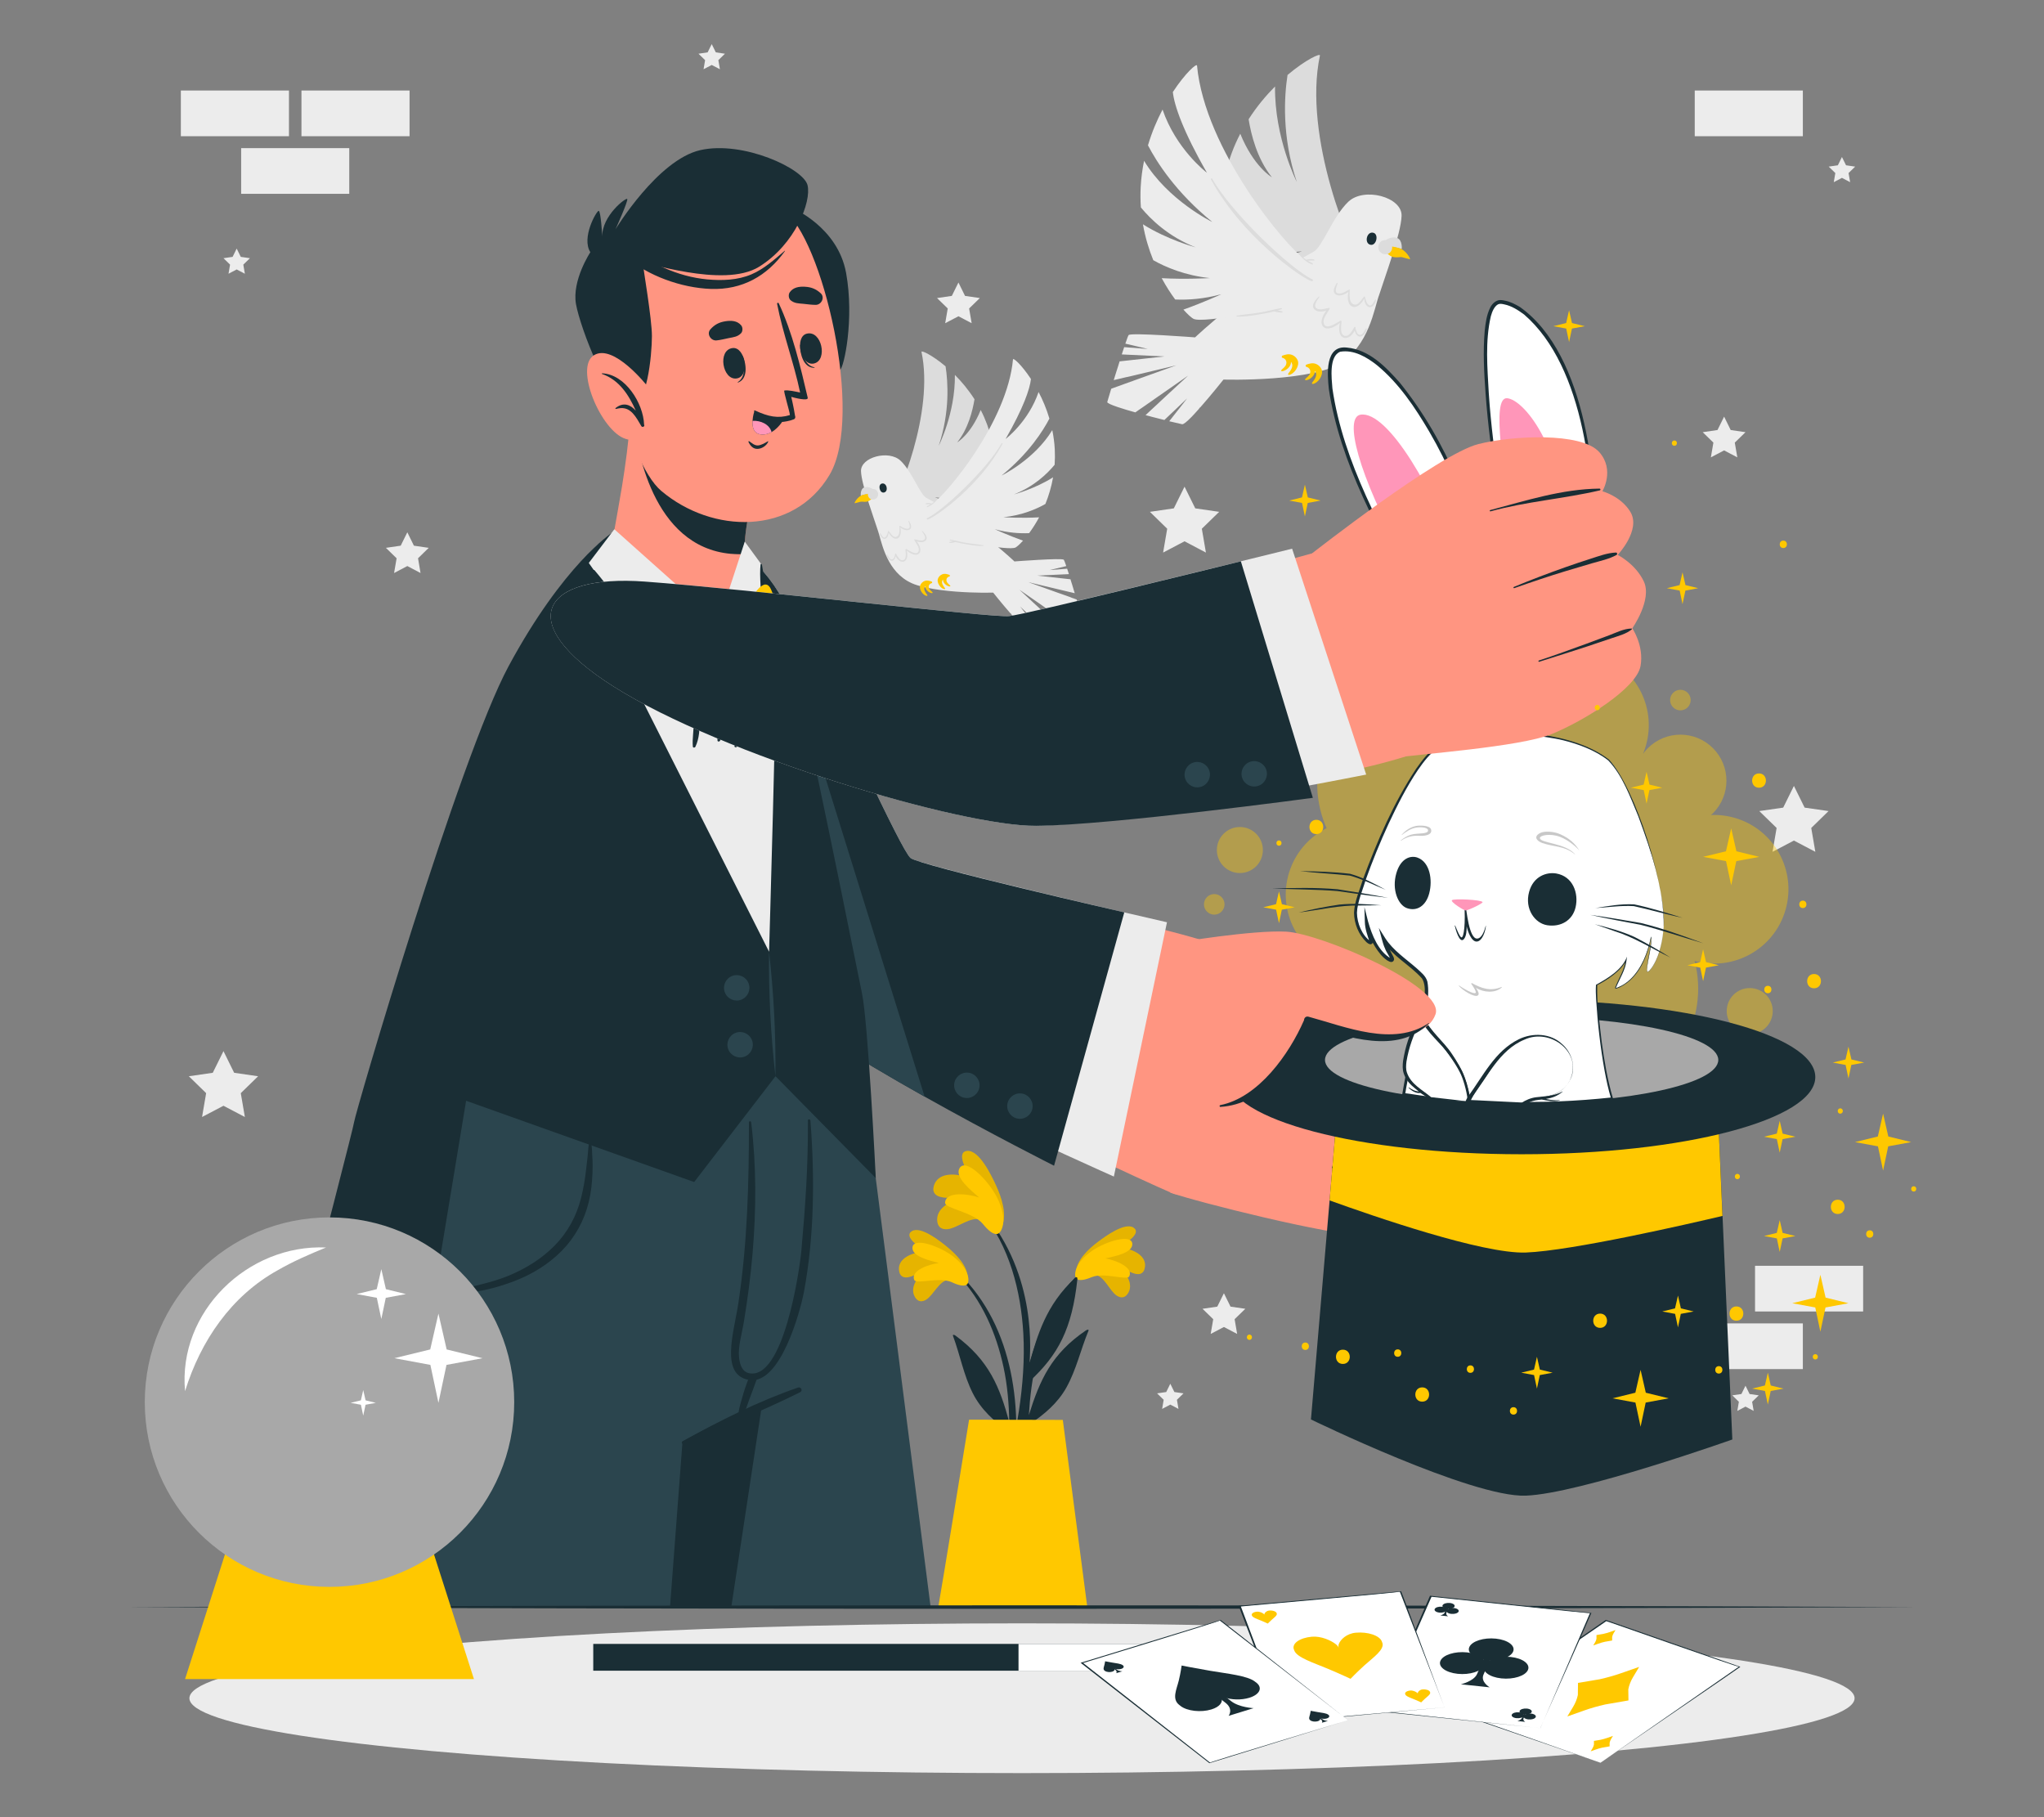 <?xml version="1.0" encoding="UTF-8"?>
<svg id="Layer_2" data-name="Layer 2" xmlns="http://www.w3.org/2000/svg" viewBox="0 0 540 480">
  <rect x="0" y="0" width="540" height="480" fill="#808080" stroke="none"/>
  <defs>
    <style>
      .cls-1 {
        fill: #dcdcdc;
      }

      .cls-1, .cls-2, .cls-3, .cls-4, .cls-5, .cls-6, .cls-7, .cls-8, .cls-9, .cls-10, .cls-11, .cls-12, .cls-13 {
        stroke-width: 0px;
      }

      .cls-2 {
        fill: #c8c8c8;
      }

      .cls-3 {
        fill: #ff9581;
      }

      .cls-4 {
        fill: #ececec;
      }

      .cls-5 {
        fill: #2b454e;
      }

      .cls-6 {
        fill: none;
      }

      .cls-7 {
        fill: #1a2e35;
      }

      .cls-14 {
        opacity: .4;
      }

      .cls-8 {
        fill: #ffc800;
      }

      .cls-9 {
        fill: #fff;
      }

      .cls-10 {
        fill: #010000;
      }

      .cls-10, .cls-13 {
        opacity: .1;
      }

      .cls-11 {
        fill: #a8a8a8;
      }

      .cls-12 {
        fill: #ff96b9;
      }
    </style>
  </defs>
  <g id="Layer_2-2" data-name="Layer 2">
    <g>
      <g>
        <g>
          <rect class="cls-4" x="63.71" y="39.13" width="28.56" height="12.07"/>
          <rect class="cls-4" x="47.78" y="23.91" width="28.56" height="12.07"/>
          <rect class="cls-4" x="79.64" y="23.91" width="28.56" height="12.07"/>
          <rect class="cls-4" x="447.73" y="23.91" width="28.56" height="12.07"/>
          <rect class="cls-4" x="447.73" y="349.57" width="28.56" height="12.07"/>
          <rect class="cls-4" x="463.66" y="334.35" width="28.56" height="12.07"/>
          <rect class="cls-4" x="47.78" y="349.56" width="28.56" height="12.07"/>
          <rect class="cls-4" x="126.47" y="205.96" width="28.56" height="12.07" transform="translate(281.5 424) rotate(180)"/>
          <rect class="cls-4" x="142.4" y="221.18" width="28.56" height="12.07" transform="translate(313.36 454.43) rotate(180)"/>
        </g>
        <g>
          <polygon class="cls-4" points="312.94 128.55 315.77 134.28 322.09 135.2 317.51 139.66 318.59 145.96 312.94 142.98 307.28 145.96 308.36 139.66 303.79 135.2 310.11 134.28 312.94 128.55"/>
          <polygon class="cls-4" points="473.93 207.6 476.76 213.33 483.08 214.24 478.51 218.7 479.59 225 473.93 222.03 468.28 225 469.36 218.7 464.78 214.24 471.1 213.33 473.93 207.6"/>
          <polygon class="cls-4" points="59.04 277.65 61.86 283.37 68.19 284.29 63.61 288.75 64.69 295.05 59.04 292.08 53.38 295.05 54.46 288.75 49.89 284.29 56.21 283.37 59.04 277.65"/>
          <polygon class="cls-4" points="253.21 74.62 254.95 78.16 258.86 78.73 256.03 81.48 256.7 85.37 253.21 83.54 249.71 85.37 250.38 81.48 247.55 78.73 251.46 78.16 253.21 74.62"/>
          <polygon class="cls-4" points="323.34 341.6 325.09 345.14 329 345.71 326.17 348.46 326.84 352.35 323.34 350.52 319.85 352.35 320.52 348.46 317.69 345.71 321.59 345.14 323.34 341.6"/>
          <polygon class="cls-4" points="107.61 140.6 109.35 144.14 113.26 144.71 110.44 147.47 111.1 151.36 107.61 149.52 104.11 151.36 104.78 147.47 101.95 144.71 105.86 144.14 107.61 140.6"/>
          <polygon class="cls-4" points="455.49 110.05 457.23 113.59 461.14 114.16 458.31 116.91 458.98 120.81 455.49 118.97 451.99 120.81 452.66 116.91 449.83 114.16 453.74 113.59 455.49 110.05"/>
          <polygon class="cls-4" points="379.22 209.65 380.3 211.84 382.72 212.19 380.97 213.89 381.38 216.3 379.22 215.16 377.06 216.3 377.47 213.89 375.73 212.19 378.14 211.84 379.22 209.65"/>
          <polygon class="cls-4" points="461.14 366.03 462.22 368.22 464.64 368.57 462.89 370.28 463.3 372.68 461.14 371.55 458.98 372.68 459.39 370.28 457.65 368.57 460.06 368.22 461.14 366.03"/>
          <polygon class="cls-4" points="486.62 41.47 487.7 43.66 490.11 44.01 488.37 45.71 488.78 48.12 486.62 46.98 484.46 48.12 484.87 45.71 483.12 44.01 485.54 43.66 486.62 41.47"/>
          <polygon class="cls-4" points="184.76 229 185.84 231.19 188.26 231.54 186.51 233.24 186.92 235.65 184.76 234.51 182.6 235.65 183.01 233.24 181.27 231.54 183.68 231.19 184.76 229"/>
          <polygon class="cls-4" points="309.18 365.51 310.26 367.7 312.67 368.05 310.93 369.75 311.34 372.16 309.18 371.02 307.02 372.16 307.43 369.75 305.68 368.05 308.1 367.7 309.18 365.51"/>
          <polygon class="cls-4" points="188.03 11.65 189.11 13.83 191.52 14.19 189.78 15.89 190.19 18.29 188.03 17.16 185.87 18.29 186.28 15.89 184.53 14.19 186.95 13.83 188.03 11.65"/>
          <polygon class="cls-4" points="62.53 65.66 63.61 67.85 66.03 68.2 64.28 69.9 64.69 72.31 62.53 71.17 60.37 72.31 60.78 69.9 59.04 68.2 61.45 67.85 62.53 65.66"/>
        </g>
        <ellipse class="cls-4" cx="270" cy="448.58" rx="219.96" ry="19.78"/>
        <g>
          <g>
            <path class="cls-7" d="M253.42,336.4c14.55,14.24,16.99,36.27,13.92,55.57-.08.44-.76.32-.76-.09,0-4.39.13-8.75.12-13.09-.08-.2-.15-.38-.23-.58-3.8-2.76-7.29-5.88-9.45-10.15-2.43-4.78-3.38-10.17-5.24-15.16-.17-.48.34-.34.67-.09,8.85,6.53,11.67,13.55,14.21,22.93-.12-4.87-.49-9.74-1.54-14.61-1.91-8.91-5.69-17.73-12.09-24.34-.24-.25.13-.64.38-.38Z"/>
            <g>
              <path class="cls-8" d="M250.68,338.06c-2.5.08-4.07,4.08-6.02,5.25-1.03.62-2.04.58-2.76-.43-1.93-2.7.72-6.02,3.21-7.89-1.78.73-3.26,2.02-5.18,2.39-1.16.21-2.07-.22-2.34-1.4-.85-3.68,3.77-5.31,6.93-5.39-1.53-1.07-5.93-3.97-3.6-5.39,2.37-1.43,7.53,2.71,9.21,4.08,2.47,2.01,5.42,5.01,5.53,8.14.15,3.66-3.06,1.41-4.98.64Z"/>
              <path class="cls-13" d="M250.68,338.06c-2.5.08-4.07,4.08-6.02,5.25-1.03.62-2.04.58-2.76-.43-1.93-2.7.72-6.02,3.21-7.89-1.78.73-3.26,2.02-5.18,2.39-1.16.21-2.07-.22-2.34-1.4-.85-3.68,3.77-5.31,6.93-5.39-1.53-1.07-5.93-3.97-3.6-5.39,2.37-1.43,7.53,2.71,9.21,4.08,2.47,2.01,5.42,5.01,5.53,8.14.15,3.66-3.06,1.41-4.98.64Z"/>
              <path class="cls-8" d="M251.41,338.67c-3.2-1.45-9.35.64-9.87-.57-1.06-2.46,3.85-4.16,6.5-4.48-2.44-.66-7.12-1.72-6.98-4.07.18-2.88,7.18-.4,10.72,2.31,4.46,3.42,4.43,6.72,3.7,7.39-1.01.91-3.55-.34-4.07-.58Z"/>
            </g>
          </g>
          <g>
            <path class="cls-7" d="M286.54,334.99c-15.08,13.68-18.35,35.6-16.02,55,.06.44.74.35.76-.06.17-4.39.2-8.74.38-13.08.09-.2.16-.38.25-.57,3.9-2.61,7.5-5.6,9.83-9.79,2.61-4.68,3.77-10.03,5.81-14.94.19-.47-.32-.35-.67-.12-9.09,6.18-12.17,13.09-15.07,22.37.3-4.86.86-9.72,2.09-14.54,2.25-8.83,6.36-17.5,13.01-23.86.25-.24-.11-.64-.37-.4Z"/>
            <g>
              <path class="cls-8" d="M289.21,336.75c2.5.18,3.91,4.24,5.82,5.48,1.01.66,2.01.66,2.78-.33,2.03-2.62-.49-6.05-2.91-8,1.75.8,3.18,2.14,5.09,2.58,1.16.26,2.08-.14,2.39-1.31.99-3.64-3.56-5.45-6.72-5.65,1.57-1.01,6.08-3.74,3.8-5.25-2.31-1.52-7.62,2.43-9.36,3.73-2.55,1.91-5.61,4.8-5.84,7.93-.28,3.66,3,1.52,4.96.83Z"/>
              <path class="cls-13" d="M289.21,336.75c2.5.18,3.91,4.24,5.82,5.48,1.01.66,2.01.66,2.78-.33,2.03-2.62-.49-6.05-2.91-8,1.75.8,3.18,2.14,5.09,2.58,1.16.26,2.08-.14,2.39-1.31.99-3.64-3.56-5.45-6.72-5.65,1.57-1.01,6.08-3.74,3.8-5.25-2.31-1.52-7.62,2.43-9.36,3.73-2.55,1.91-5.61,4.8-5.84,7.93-.28,3.66,3,1.52,4.96.83Z"/>
              <path class="cls-8" d="M288.46,337.34c3.25-1.33,9.31.99,9.88-.2,1.15-2.42-3.69-4.3-6.33-4.73,2.46-.57,7.18-1.44,7.13-3.8-.07-2.88-7.15-.68-10.8,1.9-4.59,3.25-4.69,6.55-3.97,7.24.98.94,3.56-.2,4.09-.42Z"/>
            </g>
          </g>
          <g>
            <path class="cls-7" d="M271.13,371.11c-1.11,7.21-2.49,14.66-4.68,21.62-.21.63-1.15.47-1.05-.21.99-6.66,2.8-13.2,3.79-19.87,1.01-6.74,1.54-13.58,1.16-20.4-.64-11.23-3.68-23.17-11.01-31.96-.16-.21.18-.5.35-.31,14.67,17.11,12.34,38.08,12.32,39.96,2.08-7.08,4.22-15.2,12.07-22.41.34-.31.6-.16.55.37-1.41,13.13-5.06,19.99-12.67,27.01-.22,2.08-.48,4.15-.82,6.2Z"/>
            <g>
              <path class="cls-8" d="M259.19,322.26c-2.64-1.17-6.28,2.19-8.89,2.42-1.38.12-2.41-.42-2.65-1.84-.65-3.77,3.78-5.89,7.3-6.57-2.22-.14-4.4.46-6.58-.13-1.32-.36-2.04-1.27-1.72-2.63.97-4.24,6.58-3.62,9.9-2.1-1.05-1.88-4.16-7.1-1.02-7.4,3.18-.29,6.44,6.6,7.5,8.87,1.56,3.33,3.11,7.92,1.64,11.24-1.69,3.88-3.88-.08-5.49-1.84Z"/>
              <path class="cls-13" d="M259.19,322.26c-2.64-1.17-6.28,2.19-8.89,2.42-1.38.12-2.41-.42-2.65-1.84-.65-3.77,3.78-5.89,7.3-6.57-2.22-.14-4.4.46-6.58-.13-1.32-.36-2.04-1.27-1.72-2.63.97-4.24,6.58-3.62,9.9-2.1-1.05-1.88-4.16-7.1-1.02-7.4,3.18-.29,6.44,6.6,7.5,8.87,1.56,3.33,3.11,7.92,1.64,11.24-1.69,3.88-3.88-.08-5.49-1.84Z"/>
              <path class="cls-8" d="M259.63,323.26c-2.59-3.12-10.02-4.04-9.95-5.56.14-3.09,6.09-2.37,9-1.38-2.2-1.92-6.52-5.36-5.19-7.73,1.63-2.89,7.65,3.19,9.96,7.8,2.91,5.8,1.22,9.21.12,9.52-1.51.43-3.51-2.13-3.94-2.65Z"/>
            </g>
          </g>
          <path class="cls-8" d="M280.78,375.06l6.47,49.43h-39.37c.81-4.38,8.14-49.49,8.14-49.49l24.76.06Z"/>
        </g>
        <g>
          <g>
            <path class="cls-1" d="M360.49,70.95l-9.41,10.04s-20.86-1.91-22.79-3.94c-.25-.26-.6-.78-1.01-1.52,6.03-.21,14.38-2.31,14.67-2.38-7.07,1.17-12.63.72-15.7.24-.68-1.58-1.4-3.6-2.01-5.95,11.3,2.37,19.7-1.05,19.7-1.05-9.97,1.12-16.97-1.14-20.52-2.78-.46-2.61-.73-5.51-.69-8.59,6.13,4.42,13.89,5.49,13.89,5.49-6.48-2.53-11.02-7.26-13.55-10.5.39-3.12,1.13-6.36,2.36-9.66.65-1.76,1.41-3.44,2.23-5.03,3.49,8.6,8.19,11.41,8.36,11.51-3.93-4.88-5.52-11.37-6.15-15.33,2.16-3.38,4.6-6.27,6.98-8.66-.18,13.58,5.74,25.2,5.74,25.2-4.03-12.06-3.29-22.74-2.44-28.24,4.82-4.07,8.71-5.83,8.56-5.13-4.57,21.41,8.2,51.96,11.79,56.27Z"/>
            <path class="cls-4" d="M364.21,78.31c-.02.08-.05.17-.08.25-.07.22-.13.42-.19.61-.03.11-.07.23-.1.36,0,.02,0,.03-.02.05h0c-1.33,4.67-3.64,14.96-13.48,18.04-.91.29-1.88.54-2.89.77,0,0,0,0,0,0-.14.03-.28.06-.42.09,0,0-.01,0-.02,0-6.71,1.46-14.97,1.77-19.78,1.81-.05,0-.1,0-.15,0h0c-.1,0-.2,0-.3,0-.06,0-.11,0-.16,0-2.09.01-3.39-.03-3.39-.03,0,0-3.18,4.01-6.13,7.35,0,0-.01,0-.04,0-.3.22-.25.26-.22.29-.38.44-.77.85-1.13,1.25h0c-.06.06-.12.13-.17.19-.19.2-.38.4-.55.58,0,0,0,0,0,0-.04.04-.08.08-.12.13-1.21,1.25-2.18,2.07-2.56,2.01-.33-.06-1.62-.36-3.41-.79l.47-.6.14-.17h0s.48-.62.48-.62l.32-.41.78-.99.02-.02,1.65-2.1h0s.09-.13.09-.13l.19-.24.38-.49.22-.28-.84.8-1.03.98-.13.12-1.59,1.52-.12.11-.67.63-.39.37h0s-1.22,1.16-1.22,1.16l-.03.03h0c-.08-.02-.16-.04-.24-.06h0c-.85-.21-1.76-.44-2.69-.68h0s0,0,0,0h0c-.09-.02-.19-.05-.28-.07h0s-.07-.02-.1-.03h0c-.16-.04-.32-.08-.48-.13-.04-.02-.09-.03-.15-.04t0,0c-.35-.09-.7-.18-1.04-.27l.7-.65.06-.06h0s.04-.04.04-.04l.1-.09.25-.23h0s.07-.07.07-.07l.71-.66,1.43-1.32h0s.1-.1.1-.1l.36-.34.9-.84.02-.02h0s.55-.51.55-.51l.06-.06.93-.86h0s.11-.1.11-.1l.11-.1.16-.15h0s.58-.53.58-.53l.04-.04,3.98-3.68-1.18.82s0,0,0,0l-.27.19-3.76,2.62-.06.04-3.55,2.47-.27.19-.22.16-1.07.75-.11.07-.36.25-.25.18-.45.31-.85.59-.05.03h-.01s-1.48,1.04-1.48,1.04h-.02s-.05,0-.08-.01h0c-.77-.21-1.51-.43-2.21-.64h0c-.07-.02-.13-.04-.2-.06h0c-.82-.25-1.57-.48-2.23-.71h0s0,0,0,0c-1.69-.57-2.76-1.05-2.69-1.32.04-.15.16-.56.34-1.16.01-.05.03-.1.05-.16.17-.59.39-1.33.65-2.17l.25-.09.07-.03.81-.29h.04s.23-.1.23-.1l.05-.02.51-.18h.03s.11-.05.11-.05l.07-.02.1-.04.44-.16.37-.14h0s.44-.16.44-.16l.37-.13h.03s.66-.25.66-.25l.05-.02.07-.02h.04s.15-.07.15-.07l.54-.19h.04s.36-.15.36-.15h0s.04-.01.04-.01h0s.04-.02.04-.02h0s11.3-4.05,11.3-4.05l-12.46,2.97-.11.02-.3.07-.11.02-.14.03h0s-.04,0-.04,0c0,0,0,0-.01,0h0s-.29.07-.29.07h0s-.79.19-.79.19l-.58.14h0s-.13.03-.13.03l-.39.09h0s-.08.02-.08.02h0s-.05.01-.05.01l-.73.17-.34.08c.05-.17.1-.34.16-.51.1-.33.2-.66.31-1,0-.01,0-.03.01-.04h0s.02-.05.03-.08h0c.08-.27.16-.53.25-.8h0c.03-.1.06-.19.09-.28.04-.14.09-.29.14-.43h0c.02-.06.03-.11.05-.17t0,0c.02-.08.05-.16.08-.24,0-.02.01-.04.02-.06h0c.07-.24.15-.48.22-.72.02-.07.05-.15.07-.22,0-.02.01-.04.02-.06,0-.03.02-.06.03-.09,0,0,0-.02,0-.02.02-.07.05-.15.07-.22,0,0,0-.01,0-.02h.05s.01,0,.01,0h.02s.08-.01.08-.01l11.71-1.29-11.29-.53c.22-.68.43-1.33.63-1.92l6.25.48-5.94-1.41c.43-1.25.74-2.1.87-2.26.57-.7,17.55.61,17.55.61,0,0,14.01-13.39,31.3-22.61,2.37-1.27,5.05-9.3,9.2-13.23,4.15-3.93,14.22-1.25,14.06,3.74-.15,4.71-4.43,16.16-6.03,21.19Z"/>
            <path class="cls-7" d="M362.85,61.49c-1.78-.48-2.5,2.71-.86,3.15,1.62.44,2.35-2.75.86-3.15Z"/>
            <g>
              <path class="cls-1" d="M366.1,63.41s1.65-1.14,3.06-.53c1.41.61,1.16,2.91,1.16,2.91,0,0-2.1-.67-3.53-.64-1.43.03-.69-1.73-.69-1.73Z"/>
              <g>
                <path class="cls-8" d="M366.05,66.42s.85,1.19,1.97,1.46c1.12.27,2.74-.1,2.74-.1l-4.71-1.36Z"/>
                <path class="cls-8" d="M366.76,65.01s1.02,0,2.85.52c1.84.51,3.04,2.82,2.91,2.93-.13.1-6.52-1.79-6.52-1.79l.77-1.66Z"/>
              </g>
              <path class="cls-1" d="M365.33,63.51c.96-.35,2.13.2,2.41,1.29.25.97-.25,2.03-1.21,2.29-1.24.34-2.27-.55-2.39-1.55-.11-1,.49-1.78,1.18-2.04Z"/>
            </g>
            <g>
              <path class="cls-1" d="M363.35,79.14c-.47.53-1.02,2.29-1.97,1.22-.46-.51-.59-1.28-.8-1.92,0-.03,0-.05-.02-.07,0,0,0-.01,0-.02-.02-.05-.06-.06-.1-.05-.03,0-.07.01-.1.05-.68.79-1.6,2.62-2.87,1.99-1.11-.55-.96-2.49-.93-3.6,0-.01.02-.02.03-.03.08-.1-.02-.29-.15-.22-.76.36-1.43.92-2.3,1.02-1.93.23-1.11-1.62-.79-2.62.05-.14-.13-.23-.21-.1-.54.9-1.4,2.43-.03,3.1.91.44,2.34-.13,3.14-.83-.32,1.3-.31,3.44,1.05,3.94,1.28.47,2.57-1.01,3.11-2.14.07.87.36,1.98,1.22,2.22,1.04.3,1.77-1.02,1.91-1.86.02-.11-.12-.18-.19-.09Z"/>
              <path class="cls-1" d="M360.83,86.81c-.4.55-.74,1.66-1.54,1.64-.77-.01-.99-1.02-1.19-1.72.01-.05.03-.1.03-.15.03-.18-.22-.33-.34-.16-.57.81-1.26,2.6-2.56,2.28-1.32-.32-.91-2.81-.8-3.72,0-.05-.02-.1-.05-.13-.02-.1-.16-.18-.27-.12-.94.49-3.99,2.74-4.42.55-.24-1.24,1.06-2.64,1.56-3.69,0,0,0,0,0,0,.11-.09.06-.3-.1-.28-.93.14-1.86.56-2.81.35-1.8-.4-.42-2.35.2-3.16.08-.11-.06-.23-.16-.14-.8.79-2.19,2.26-1.1,3.38.7.72,2.06.68,3.1.3-.91,1.19-1.8,3.11-.86,4.19,1.09,1.27,3.33.03,4.48-.94-.35,1.26-.4,3.34.9,3.87,1.22.49,2.48-.72,3.01-1.88.15.77.56,1.58,1.33,1.63.92.06,1.74-1.21,1.86-2,.02-.14-.17-.26-.27-.13Z"/>
            </g>
            <g>
              <path class="cls-4" d="M344.74,68.51l-6.11,12.62s-20.88,4.46-23.36,3.07c-.52-.29-1.47-1.12-2.63-2.42,5.21-1.84,10.04-4.07,10.04-4.07-4.67,1.28-8.84,1.55-12.21,1.4-1.15-1.56-2.39-3.45-3.56-5.63,6.13.35,12.73-.02,12.73-.02-6.63-.71-11.68-2.87-14.96-4.73-1.16-2.85-2.13-6.03-2.73-9.48,6.4,4.05,13.67,6.02,13.94,6.09-7.19-2.82-11.9-7.41-14.48-10.54h0c-.13-1.76-.15-3.58-.05-5.45.13-2.38.44-4.68.89-6.87,6.35,10.5,18.03,16.16,18.03,16.16-9.65-7.84-14.72-15.87-17-20.25,1.04-3.51,2.4-6.68,3.85-9.45,3.53,10.36,11.45,16.5,11.73,16.69-6.3-10.96-8.64-17.79-9.01-21.32,3.3-5.03,6.32-7.68,6.39-6.98,2.04,22.22,23.72,48.08,28.52,51.19Z"/>
              <path class="cls-1" d="M346.73,73.8c-5.71-2.67-21.51-17.7-26.48-26.59-.12-.21-.44-.03-.33.18,8.14,15,23.57,25.85,26.59,26.9.28.1.5-.36.22-.49Z"/>
              <path class="cls-1" d="M347.15,68.54c-.61-.2-1.37-.15-1.97.07-.02,0-.03.01-.04.02-.5-.32-.99-.66-1.45-1.08-.07-.06-.17.03-.11.1.85.92,1.89,1.8,3.08,2.22.17.06.29-.2.13-.29-.43-.25-.86-.48-1.28-.73.54-.06,1.05-.05,1.6-.02.17,0,.2-.24.04-.29Z"/>
              <path class="cls-1" d="M338.73,82.23c-.39-.09-.79-.16-1.2-.22.36-.11.71-.23,1.06-.36.16-.06.11-.3-.07-.27-1.97.35-3.9.88-5.87,1.21-1.96.33-3.97.42-5.92.8-.12.02-.09.2.02.21,1.89.12,3.86-.22,5.73-.52,1.38-.22,2.79-.47,4.16-.83.64.2,1.39.32,2.03.31.19,0,.25-.29.05-.34Z"/>
            </g>
            <g>
              <path class="cls-8" d="M342.9,95.4c-.22-.76-.86-1.4-1.6-1.67-.88-.32-1.64-.08-2.48.2-.14.05-.2.18-.19.3-.04.1,0,.22.14.26.81.23,1.25.86,1.03,1.7-.19.7-.82,1.05-1.28,1.55-.12.13,0,.33.16.32,1.07-.08,2.44-1.26,2.38-2.39,0-.03,0-.07-.01-.1.08.09.14.19.2.29.52,1.02-.32,2.07-.91,2.82-.11.14-.02.4.19.36,1.38-.22,2.77-2.29,2.37-3.65Z"/>
              <path class="cls-8" d="M349.21,97.78c-.22-.76-.86-1.4-1.6-1.67-.88-.32-1.64-.08-2.48.2-.14.05-.2.18-.19.3-.04.1,0,.22.14.26.81.23,1.25.86,1.03,1.7-.19.7-.82,1.05-1.28,1.55-.12.13,0,.33.16.32,1.07-.08,2.44-1.26,2.38-2.39,0-.03,0-.07-.01-.1.08.09.14.19.2.29.52,1.02-.32,2.07-.91,2.82-.11.14-.02.4.19.36,1.38-.22,2.77-2.29,2.37-3.65Z"/>
            </g>
          </g>
          <g>
            <path class="cls-1" d="M234.71,134.77l6.99,7.46s15.5-1.42,16.93-2.93c.19-.2.45-.58.75-1.13-4.48-.15-10.68-1.71-10.9-1.77,5.25.87,9.38.53,11.66.18.51-1.17,1.04-2.67,1.49-4.42-8.4,1.76-14.63-.78-14.63-.78,7.41.83,12.6-.85,15.24-2.06.34-1.94.54-4.09.52-6.38-4.55,3.28-10.32,4.08-10.32,4.08,4.81-1.88,8.19-5.39,10.06-7.8-.29-2.32-.84-4.73-1.75-7.18-.49-1.31-1.04-2.56-1.66-3.74-2.6,6.39-6.09,8.48-6.21,8.55,2.92-3.62,4.1-8.45,4.57-11.39-1.61-2.51-3.41-4.66-5.18-6.43.13,10.09-4.27,18.72-4.27,18.72,2.99-8.96,2.45-16.9,1.81-20.98-3.58-3.02-6.47-4.33-6.36-3.81,3.4,15.91-6.09,38.6-8.76,41.81Z"/>
            <path class="cls-4" d="M231.95,140.23c.02.06.04.12.06.18.05.16.1.31.14.46.02.08.05.17.08.26,0,.01,0,.02.01.04h0c.99,3.47,2.71,11.12,10.01,13.4.68.21,1.4.4,2.15.57,0,0,0,0,0,0,.1.02.21.05.31.07,0,0,0,0,.01,0,4.98,1.08,11.12,1.31,14.7,1.35.04,0,.08,0,.11,0h0c.08,0,.15,0,.22,0,.04,0,.08,0,.12,0,1.55,0,2.52-.02,2.52-.02,0,0,2.36,2.98,4.55,5.46,0,0,.01,0,.03,0,.22.16.19.19.16.22.29.32.57.63.84.93h0s.09.09.13.14c.14.15.28.29.41.43,0,0,0,0,0,0,.03.03.06.06.09.09.9.93,1.62,1.54,1.9,1.49.24-.04,1.21-.26,2.53-.59l-.35-.44-.1-.13h0s-.36-.46-.36-.46l-.24-.3-.58-.74h-.01s-1.22-1.57-1.22-1.57h0s-.07-.1-.07-.1l-.14-.18-.29-.36-.16-.21.62.59.77.73.09.09,1.18,1.13.09.08.5.47.29.27h0s.91.86.91.86l.02.02h0c.06-.02.12-.03.18-.04h0c.63-.16,1.3-.33,2-.5h0s0,0,0,0h0c.07-.02.14-.04.21-.05h0s.05-.01.07-.02h0c.12-.03.24-.06.36-.09.03-.01.07-.02.11-.03t0,0c.26-.07.52-.13.78-.2l-.52-.48-.04-.04h0s-.03-.03-.03-.03l-.08-.07-.19-.17h0s-.05-.05-.05-.05l-.53-.49-1.06-.98h0s-.08-.08-.08-.08l-.27-.25-.67-.62-.02-.02h0s-.41-.38-.41-.38l-.05-.04-.69-.64h0s-.08-.07-.08-.07l-.08-.08-.12-.11h0s-.43-.4-.43-.4l-.03-.03-2.96-2.74.88.61s0,0,0,0l.2.14,2.8,1.94.05.03,2.63,1.83.2.14.17.12.8.55.08.06.27.18.19.13.34.23.63.44.04.03h0s1.1.77,1.1.77h.01s.04,0,.06,0h0c.57-.16,1.12-.32,1.64-.47h0c.05-.01.1-.03.15-.04h0c.61-.18,1.17-.36,1.66-.53h0s0,0,0,0c1.25-.42,2.05-.78,2-.98-.03-.11-.12-.41-.25-.86,0-.04-.02-.08-.04-.12-.13-.44-.29-.99-.48-1.61l-.18-.06-.05-.02-.6-.22h-.03s-.17-.07-.17-.07h-.04s-.38-.15-.38-.15h-.02s-.08-.04-.08-.04l-.05-.02-.07-.03-.33-.12-.28-.1h0s-.33-.12-.33-.12l-.27-.1h-.02s-.49-.18-.49-.18h-.04s-.05-.03-.05-.03h-.03s-.11-.05-.11-.05l-.4-.14h-.03s-.27-.11-.27-.11h0s-.03,0-.03,0h0s-.03-.01-.03-.01h0s-8.4-3.01-8.4-3.01l9.26,2.21.08.02.22.05.08.02.1.03h0s.03,0,.03,0c0,0,0,0,0,0h0s.21.05.21.05h0s.59.14.59.14l.43.1h0s.1.02.1.02l.29.07h0s.06.01.06.01h0s.04.01.04.01l.54.13.25.06c-.04-.12-.08-.25-.12-.38-.07-.24-.15-.49-.23-.74,0,0,0-.02,0-.03h0s-.01-.04-.02-.06h0c-.06-.2-.12-.4-.18-.59h0c-.02-.07-.04-.14-.06-.21-.03-.11-.07-.21-.1-.32h0s-.02-.08-.04-.13t0,0c-.02-.06-.04-.12-.06-.18,0-.02,0-.03-.01-.04h0c-.05-.18-.11-.36-.17-.53-.02-.06-.03-.11-.05-.16,0-.02,0-.03-.01-.05,0-.02-.02-.05-.02-.07,0,0,0-.01,0-.02-.02-.06-.03-.11-.05-.16,0,0,0-.01,0-.02h-.04s0,0,0,0h-.01s-.06,0-.06,0l-8.7-.96,8.39-.39c-.16-.51-.32-.99-.47-1.43l-4.64.36,4.41-1.05c-.32-.93-.55-1.56-.65-1.68-.43-.52-13.04.45-13.04.45,0,0-10.41-9.95-23.26-16.79-1.76-.94-3.75-6.91-6.84-9.83-3.09-2.92-10.56-.93-10.44,2.78.11,3.5,3.29,12,4.48,15.74Z"/>
            <path class="cls-7" d="M232.95,127.74c1.32-.36,1.86,2.01.64,2.34-1.2.33-1.74-2.04-.64-2.34Z"/>
            <g>
              <path class="cls-1" d="M230.54,129.16s-1.22-.85-2.27-.39c-1.05.45-.86,2.16-.86,2.16,0,0,1.56-.5,2.62-.48,1.06.02.52-1.29.52-1.29Z"/>
              <g>
                <path class="cls-8" d="M230.58,131.4s-.63.88-1.47,1.08c-.83.2-2.03-.08-2.03-.08l3.5-1.01Z"/>
                <path class="cls-8" d="M230.05,130.35s-.75,0-2.12.39c-1.36.38-2.26,2.1-2.16,2.18.1.08,4.85-1.33,4.85-1.33l-.57-1.24Z"/>
              </g>
              <path class="cls-1" d="M231.11,129.24c-.71-.26-1.58.15-1.79.96-.18.72.19,1.51.9,1.7.92.25,1.69-.41,1.77-1.15.08-.74-.36-1.32-.88-1.51Z"/>
            </g>
            <g>
              <path class="cls-1" d="M232.58,140.85c.35.39.76,1.7,1.46.91.34-.38.44-.95.6-1.43,0-.02,0-.04.02-.05,0,0,0,0,0-.01.01-.04.05-.04.07-.03.02,0,.05,0,.07.03.5.59,1.19,1.95,2.13,1.48.83-.41.72-1.85.69-2.67,0,0-.01-.02-.02-.02-.06-.08.01-.21.11-.17.57.27,1.06.68,1.71.76,1.43.17.83-1.21.58-1.95-.03-.1.1-.17.16-.07.4.67,1.04,1.81.02,2.3-.67.33-1.74-.1-2.33-.62.24.96.23,2.55-.78,2.93-.95.35-1.91-.75-2.31-1.59-.05.65-.27,1.47-.9,1.65-.77.22-1.32-.76-1.42-1.38-.01-.08.09-.13.14-.07Z"/>
              <path class="cls-1" d="M234.45,146.55c.3.41.55,1.23,1.15,1.22.57-.01.74-.76.88-1.27,0-.04-.02-.07-.03-.11-.02-.13.17-.24.25-.12.42.6.94,1.93,1.9,1.69.98-.24.68-2.09.6-2.76,0-.04.01-.07.04-.1.01-.08.12-.14.2-.09.7.36,2.97,2.04,3.29.41.18-.92-.78-1.96-1.16-2.74,0,0,0,0,0,0-.08-.06-.04-.22.07-.21.69.1,1.38.41,2.09.26,1.34-.29.31-1.74-.15-2.35-.06-.08.05-.17.12-.1.59.58,1.63,1.68.82,2.51-.52.53-1.53.5-2.3.22.68.88,1.34,2.31.64,3.12-.81.94-2.48.02-3.33-.7.26.93.3,2.48-.67,2.87-.91.37-1.84-.53-2.24-1.39-.11.57-.42,1.18-.99,1.21-.68.04-1.3-.9-1.38-1.48-.02-.1.13-.19.2-.09Z"/>
            </g>
            <g>
              <path class="cls-4" d="M246.41,132.95l4.54,9.38s15.51,3.31,17.36,2.28c.38-.21,1.09-.83,1.96-1.8-3.87-1.37-7.46-3.02-7.46-3.02,3.47.95,6.57,1.15,9.07,1.04.86-1.16,1.77-2.56,2.64-4.18-4.55.26-9.45-.02-9.45-.02,4.92-.52,8.68-2.13,11.11-3.51.86-2.12,1.58-4.48,2.03-7.04-4.75,3.01-10.15,4.47-10.35,4.52,5.34-2.09,8.84-5.5,10.76-7.83h0c.09-1.31.11-2.66.04-4.05-.09-1.77-.33-3.48-.66-5.11-4.71,7.8-13.39,12-13.39,12,7.17-5.83,10.94-11.79,12.63-15.04-.77-2.61-1.78-4.97-2.86-7.02-2.62,7.7-8.51,12.26-8.71,12.4,4.68-8.15,6.42-13.21,6.69-15.84-2.45-3.74-4.69-5.71-4.74-5.18-1.51,16.51-17.62,35.72-21.19,38.03Z"/>
              <path class="cls-1" d="M244.93,136.88c4.24-1.98,15.98-13.15,19.67-19.76.09-.16.33-.02.24.14-6.05,11.14-17.51,19.2-19.75,19.98-.21.07-.37-.27-.16-.36Z"/>
              <path class="cls-1" d="M244.62,132.97c.45-.15,1.02-.11,1.47.05.01,0,.02.01.03.02.38-.24.74-.49,1.08-.8.05-.05.13.02.08.08-.63.68-1.4,1.34-2.29,1.65-.13.05-.22-.15-.1-.22.32-.18.64-.36.95-.54-.4-.04-.78-.04-1.19-.02-.13,0-.15-.18-.03-.21Z"/>
              <path class="cls-1" d="M250.88,143.15c.29-.07.59-.12.9-.16-.27-.08-.53-.17-.79-.26-.12-.05-.08-.22.05-.2,1.46.26,2.89.65,4.36.9,1.46.25,2.95.31,4.4.6.09.02.07.15-.02.16-1.41.09-2.87-.16-4.25-.39-1.03-.17-2.07-.35-3.09-.62-.48.15-1.03.24-1.51.23-.14,0-.19-.22-.04-.25Z"/>
            </g>
            <g>
              <path class="cls-8" d="M247.77,152.93c.17-.56.64-1.04,1.19-1.24.65-.24,1.22-.06,1.84.15.1.03.15.13.14.23.03.07,0,.17-.1.19-.6.17-.93.64-.76,1.26.14.52.61.78.95,1.15.09.1,0,.25-.12.24-.79-.06-1.82-.93-1.77-1.77,0-.03,0-.05,0-.08-.06.07-.11.14-.15.21-.39.76.24,1.54.67,2.1.08.1.01.3-.14.27-1.03-.17-2.06-1.7-1.76-2.71Z"/>
              <path class="cls-8" d="M243.09,154.7c.17-.56.64-1.04,1.19-1.24.65-.24,1.22-.06,1.84.15.1.03.15.13.14.23.03.07,0,.17-.1.19-.6.17-.93.64-.76,1.26.14.52.61.78.95,1.15.09.1,0,.25-.12.24-.79-.06-1.82-.93-1.77-1.77,0-.03,0-.05,0-.08-.06.07-.11.14-.15.21-.39.76.24,1.54.67,2.1.08.1.01.3-.14.27-1.03-.17-2.06-1.7-1.76-2.71Z"/>
            </g>
          </g>
        </g>
        <g>
          <g>
            <g>
              <g>
                <path class="cls-5" d="M245.85,424.5h-93.72c-2.96-31.77-5.92-64.33-8.27-90.29-.08-.86-.16-1.73-.24-2.58-2.65-29.37-4.45-49.67-4.45-49.67h88.44s.02.1.03.27c.63,4.81,9.63,75,18.22,142.27Z"/>
                <path class="cls-7" d="M166.33,424.5h-1.49c-4.09-34.4-7.41-68.87-10.43-103.39v-.02c-.17-2.06-.36-4.13-.54-6.2-.6-7.09-1.21-14.2-1.79-21.3-.02-.22.31-.22.35,0,.66,6.29,1.29,12.55,1.92,18.83.01.02.01.03.01.05.22,2.29.45,4.56.68,6.86h0c2.41,23.82,4.79,47.62,7.4,71.4,1.23,11.27,2.52,22.52,3.89,33.77Z"/>
              </g>
              <path class="cls-7" d="M214.83,281.96l-11.9,78.43h0s-.42,2.66-.42,2.66v.03l-1.06,7.06h0s-.09.51-.09.51l-.28,1.9h0s-7.88,51.94-7.88,51.94h-50.35c-5.17-29.15-10.45-58.97-14.83-83.75h0c-.1-.57-.19-1.11-.29-1.65-5.9-33.34-10.12-57.14-10.12-57.14h97.21Z"/>
            </g>
            <g>
              <path class="cls-5" d="M227.69,281.88s-.02.11-.05.35c-.7,4.57-8.32,53.61-20.97,85.8h0c-.09.28-.18.53-.3.81,0,0-1.78.55-4.99,1.82-1.25.5-2.74,1.11-4.42,1.83h-.01c-.59.27-1.2.54-1.83.82-3.71,1.66-8.21,3.84-13.34,6.62-.5.26-.98.53-1.47.8,0,0-.01.2-.04.58h0c-.26,3.39-1.57,20.71-3.26,43.18h-88.21c6.79-70.03,14.26-142.61,14.26-142.61h124.64Z"/>
              <g>
                <path class="cls-7" d="M112.92,295.53c-2.51,32.85-4.92,65.7-7.56,98.51-.82,10.15-1.66,20.31-2.52,30.46h-1.29c3.73-42.98,7.23-85.96,10.64-128.95.03-.47.77-.47.73-.02Z"/>
                <g>
                  <path class="cls-7" d="M210.83,366.52c-10.57,3.64-20.77,8.8-30.52,14.22-.38.21-.13.81.28.63,10.28-4.42,20.77-8.64,30.79-13.62.79-.39.26-1.51-.55-1.23Z"/>
                  <path class="cls-7" d="M214.09,295.96c-.03-.36-.65-.43-.65-.05.08,12.21-.7,22.95-1.72,34.36-.48,5.3-4.74,34.57-13.92,32.43-1.54-.36-2.32-1.87-2.56-4.19-.29-2.79.76-6.21,1.22-8.98,1.02-6.13,1.84-12.27,2.36-18.46.98-11.55,1.03-23.11-.37-34.63-.05-.38-.59-.35-.59.03.01,15.99-.4,31.96-2.8,47.8-1.15,7.61-4.98,19.08,2.98,20.25,8.11,1.19,13.36-18.01,14.35-23.26,2.76-14.66,2.87-30.48,1.71-45.31Z"/>
                  <path class="cls-7" d="M198.04,363.49c-.83,1.97-1.5,4.01-2.07,6.07-.44,1.6-1.04,3.32-.86,4.99.04.32.46.35.64.14,1.08-1.37,1.53-3.23,2.13-4.85.7-1.88,1.44-3.74,2.08-5.63.43-1.26-1.42-1.91-1.93-.7Z"/>
                </g>
                <path class="cls-7" d="M156.48,305.54c-.1-1.26,0-2.6-.39-3.8-.06-.19-.31-.17-.37,0-.35,1.04-.32,2.19-.43,3.28-.13,1.26-.29,2.51-.43,3.78-.28,2.57-.72,5.14-1.35,7.65-1.2,4.77-3.55,9.1-7.01,12.6-3.38,3.42-7.45,5.94-11.86,7.81-4.93,2.09-10.12,2.87-15.22,4.37-.21.06-.15.37.06.38,5.49.17,11.38-1.28,16.48-3.24,4.57-1.76,8.92-4.4,12.37-7.89,3.58-3.62,6-8.02,7.21-12.96.62-2.52.88-5.08.99-7.67.06-1.44.06-2.86-.05-4.3Z"/>
              </g>
            </g>
          </g>
          <g>
            <g>
              <path class="cls-3" d="M181.65,168.92c2.41,43.51,15.56,85.67,21.88,91.95,9.91,9.86,103.56,53.6,106.78,54.53,7.98,2.26,13.9-58.37,9.58-66.12-1-1.77-78.35-19.2-81.17-21.67-3.27-2.87-17.19-38.05-33.36-69.56-11.37-22.16-25.06-13.55-23.71,10.87Z"/>
              <g>
                <g>
                  <path class="cls-3" d="M309.18,315.03c7.29,2.53,41.71,11.17,51.83,11.43,10.12.26,39.29-1.1,40.27-8.83.99-7.73-7.59-8.01-7.59-8.01,0,0,12.23-2.52,12.51-10.39.28-7.87-13.07-7.87-13.07-7.87,0,0,12.37-3.51,12.09-11.38-.28-7.87-13.7-5.63-13.7-5.63,0,0,11.46-2.68,8.5-9.07-3.56-7.68-24.12-.36-35.27-1.48-2.53-.26-50.94-8.84-50.94-8.84l-4.64,60.07Z"/>
                  <g>
                    <path class="cls-7" d="M392.69,274.18c-15.14,5.35-22.68,5.08-38.1,1.58-.3-.07-.47.36-.16.46,14.78,4.8,24.2,6.51,38.56-1.32.7-.38.42-.97-.3-.72Z"/>
                    <path class="cls-7" d="M394.34,290.91c-16.21,4.19-24.39,3.96-40.81,1.48-.23-.03-.32.35-.08.41,15.9,3.78,25.33,5.27,40.97-1.04.71-.28.66-1.04-.08-.85Z"/>
                    <path class="cls-7" d="M392.87,309.47c-15.98,2.92-24.97,3.06-40.6-1.39-.37-.1-.56.42-.2.56,15.49,6.09,26.71,6,40.83,1.32.96-.32.97-.68-.04-.5Z"/>
                  </g>
                </g>
                <g>
                  <g class="cls-14">
                    <circle class="cls-8" cx="376.8" cy="207.07" r="28.82" transform="translate(111.58 545.47) rotate(-80.7)"/>
                    <circle class="cls-8" cx="385.58" cy="247.39" r="28.82" transform="translate(55.35 564.91) rotate(-76.56)"/>
                    <circle class="cls-8" cx="419.82" cy="261.15" r="28.82"/>
                    <circle class="cls-8" cx="418.62" cy="223.31" r="28.82"/>
                    <circle class="cls-8" cx="359.31" cy="236.29" r="19.63" transform="translate(-62.7 153.57) rotate(-22.24)"/>
                    <circle class="cls-8" cx="415.95" cy="191.53" r="19.63" transform="translate(134.63 552.87) rotate(-76.82)"/>
                    <circle class="cls-8" cx="383.35" cy="270.41" r="19.63" transform="translate(-78.93 350.27) rotate(-45)"/>
                    <circle class="cls-8" cx="443.94" cy="206.22" r="12.16" transform="translate(-15.79 374.31) rotate(-45)"/>
                    <circle class="cls-8" cx="356.04" cy="265.95" r="12.16"/>
                    <path class="cls-8" d="M333.64,224.53c0,3.36-2.72,6.08-6.08,6.08s-6.08-2.72-6.08-6.08,2.72-6.08,6.08-6.08,6.08,2.72,6.08,6.08Z"/>
                    <path class="cls-8" d="M468.34,267.07c0,3.36-2.72,6.08-6.08,6.08s-6.08-2.72-6.08-6.08,2.72-6.08,6.08-6.08,6.08,2.72,6.08,6.08Z"/>
                    <circle class="cls-8" cx="320.79" cy="238.88" r="2.72"/>
                    <path class="cls-8" d="M446.66,184.92c0,1.5-1.22,2.72-2.72,2.72s-2.72-1.22-2.72-2.72,1.22-2.72,2.72-2.72,2.72,1.22,2.72,2.72Z"/>
                    <circle class="cls-8" cx="452.84" cy="234.89" r="19.63" transform="translate(120.9 622.25) rotate(-76.82)"/>
                  </g>
                  <g>
                    <path class="cls-7" d="M353.28,293.41l-6.94,81.53s42.44,20.66,56.75,20.13c14.31-.53,54.57-14.84,54.57-14.84l-3.71-84.69s-36.61,4.42-51.95,4.15c-15.34-.26-48.72-6.29-48.72-6.29Z"/>
                    <path class="cls-8" d="M455.07,321.18c-9.12,2.15-39.87,9.22-51.98,9.67-11.32.41-40.23-9.58-51.83-13.77l2.02-23.68s33.37,6.03,48.71,6.29c15.34.26,51.95-4.16,51.95-4.16l1.12,25.64Z"/>
                  </g>
                  <ellipse class="cls-7" cx="402" cy="284.5" rx="77.58" ry="20.39"/>
                  <ellipse class="cls-11" cx="402" cy="279.98" rx="51.95" ry="11.4"/>
                  <g>
                    <g>
                      <g>
                        <path class="cls-9" d="M401.92,206.19c6.48-10.78,22.29-35.06,18.89-76.47-2.94-35.78-16.74-49.22-24.1-49.96s-4.06,31.89,1.61,64.79c4.37,25.36,2.24,51.61,0,57.49l3.61,4.15Z"/>
                        <path class="cls-7" d="M401.92,206.19c11-17.38,17.95-37.38,18.8-58,.9-20.07-2.02-51.28-18.07-65.11-1.58-1.17-3.31-2.29-5.25-2.68-.66-.15-1.22-.24-1.69.02-.95.55-1.5,1.87-1.85,3.12-1.53,6.63-.91,13.57-.54,20.35,1.09,16.45,4.24,32.64,6.49,48.96,1.26,10.93,1.61,21.96.93,32.93-.41,5.46-.75,11.02-2.39,16.28-.08-.13,3.58,4.14,3.57,4.13h0ZM401.92,206.19s-3.64-4.12-3.64-4.12c1.51-5.26,1.82-10.85,2.14-16.31.49-10.96.1-21.96-1.21-32.85-2.32-16.3-5.56-32.5-6.74-48.97-.4-5.48-.71-11-.23-16.53.22-2.08.5-4.24,1.46-6.16.39-.83,1.18-1.67,2.15-1.93.56-.14,1.19-.02,1.73.1,1.43.25,2.7.94,3.94,1.65,17.82,12.64,20.9,46.86,19.82,67.14-.92,20.77-8.1,40.64-19.44,57.97h0Z"/>
                      </g>
                      <path class="cls-12" d="M401.52,200.11c3.88-6.46,14.87-28.67,12.37-61.13-1.65-21.45-11.29-33.34-15.7-33.79-4.41-.44-.78,19.76,1.98,39.57,4.69,33.77.54,49.33-.8,52.85l2.16,2.48Z"/>
                    </g>
                    <g>
                      <g>
                        <path class="cls-9" d="M397.21,200.51s2.22-19.81-5.7-52.95c-6-25.13-23.94-56.95-37.25-55.21-6.23.81-3.36,23.25,14.97,56.25,13.71,24.68,22.7,44.99,23.36,50.22l4.62,1.69Z"/>
                        <path class="cls-7" d="M397.21,200.51c.67-9.97-.24-19.99-1.6-29.87-2.72-19.74-7.91-39.35-18.03-56.65-3.76-6.39-7.98-12.7-13.72-17.46-2.76-2.21-6.22-4.23-9.8-3.62-2.99,1.19-2.27,6.98-2.05,9.71,2.85,19.54,13.31,37.84,22.54,55.05,5.78,11.08,11.4,22.28,15.91,33.95.83,2.3,1.83,4.85,2.15,7.15,0,0,4.61,1.73,4.61,1.73h0ZM397.21,200.51s-4.63-1.65-4.63-1.65c-.5-2.43-1.39-4.82-2.3-7.15-4.71-11.57-10.46-22.68-16.31-33.71-9.49-17.24-19.97-35.54-22.91-55.26-.39-3.81-1.09-11.59,4.76-10.93,5.9.53,10.32,5.13,14.02,9.31,12.62,15.65,20.06,35.03,23.8,54.64,2.86,14.69,4.7,29.77,3.58,44.75h0Z"/>
                      </g>
                      <path class="cls-12" d="M395.16,198.76s-1.75-25.06-10.22-51.2c-5.53-17.05-18.24-39.26-25.53-38.02-4.29.73-.93,15.22,11.65,38.18,18.85,34.4,20.43,46.24,20.89,49.87l3.21,1.17Z"/>
                    </g>
                    <g>
                      <path class="cls-9" d="M439.54,244.66c-.02.36-.04.71-.08,1.06-.19,2.18-.59,4.04-1.07,5.59-1.09,3.55-2.61,5.4-3.12,5.38-.54-.04.37-3.94.78-6.67h0c.18-1.14.27-2.07.14-2.45,0,0-.14.9-.52,2.23-.94,3.34-3.34,9.46-8.66,11.23-1.07.35,2.19-3.84,2.58-7.53-.14.36-1.45,3.34-7.59,6.56-.04.02-.1.05-.14.08-.03,0-.04.04-.05.12h-.01v.02c-.14.74.02,4.44.49,9.2.14,1.45.31,3,.51,4.59.66,5.26,1.62,11.01,2.86,15.36.05.18.11.36.16.54.01.04.02.09.04.13-6.72.77-14.29,1.22-22.34,1.26h-.01c-.27.01-.55.01-.83.01h-.84c-4.63,0-9.11-.14-13.37-.39h-.06s-.04.08-.05.12c0-.04-.01-.09-.01-.13-.19-.01-.38-.02-.57-.03-.03,0-.08-.01-.11-.01h-.08c-3.27-.2-6.41-.49-9.38-.82l-.23-.03h-.01c-.25-.02-.51-.05-.75-.08-2.23-.27-4.37-.57-6.38-.91.27-1.61.55-3.2.85-4.72.55-2.83,1.14-5.4,1.75-7.38.26-.82.51-1.66.75-2.5.43-1.45.85-2.9,1.22-4.31.12-.44.23-.87.33-1.31,1.15-4.7,1.68-8.81.44-10.53-1.96-2.69-8.18-6.26-10.57-10.22.03.16.41,1.41.9,2.57.36.88,1.87,2.94,1.12,2.96-1.45,0-5.04-3.89-6.6-10.13,0,.1,0,1.31.59,3.26.43,1.43,1.02,2.42.3,2.23-.73-.17-3.92-3.45-3.82-8.27.01-.4.11-.99.29-1.76.18-.83.47-1.86.84-3.04.33-1.06.73-2.23,1.19-3.52h0c4.14-11.72,13.01-31.28,19.41-35.14,2.63-1.59,6.83-2.71,11.68-3.25.2-.02.4-.04.61-.06,1.12-.11,2.3-.19,3.48-.25.94-.04,1.88-.05,2.84-.05h.01c1.31,0,2.62.04,3.94.12.39.03.74.05,1.13.09h.01c1.96.15,3.93.4,5.83.73,1.26.23,2.5.49,3.71.79h.01c4.56,1.14,8.7,2.89,11.82,5.31,4.48,3.48,13.56,26.86,14.57,40.38.1,1.29.13,2.49.06,3.58Z"/>
                      <path class="cls-7" d="M439.54,244.66c-.3,4.06-1.04,8.47-3.68,11.71-.16.19-.7.6-.76.12-.02-2.6.85-5.14,1.06-7.7.03-.4.08-.82-.02-1.2,0,0,.12-.01.12-.01-1.04,5.04-3.22,10.6-8.07,13.08-.32.19-.76.3-1.11.46-.06.02-.15.06-.27.01-.15-.09-.11-.22-.11-.29.94-2.45,2.51-4.7,2.76-7.36,0,0,.25.06.25.06-1.43,3.04-5.33,5.46-7.74,6.68,0,0,0,.05,0,.05,0,0-.02.14-.02.14-.01,0-.13,0-.14,0,0,0,.16-.16.16-.16v.02c-.13,4.99.63,10.04,1.19,15,.68,4.92,1.51,9.98,2.92,14.71,0,0,.1.31.1.31l-.28.03c-9.28,1.05-18.77,1.52-28.11,1.23,0,0-9.37-.24-9.37-.24l.31-.19s-.02.03-.03.05l-.6.79s-.07-.87-.07-.87c0,0-.01-.13-.01-.13l.32.34c-.83-.04-1.74-.13-2.59-.2-1.29-.13-3.91-.32-5.2-.44-3.24-.19-6.82-.82-10.16-1.25.7-3.94,1.34-7.9,2.42-11.78,1.07-4.34,5.36-15.54,2.83-19.22-3.22-3.59-7.71-5.76-10.44-10.05,0,0,.89-.34.89-.34.4,1.65,1.2,3.17,2.03,4.7.07.23.2.37.17.81-.58,1.67-3-.74-3.55-1.43-2.05-2.45-3.35-5.42-4.13-8.49,0,0,.85-.11.85-.11.04,1.41.44,2.89.94,4.24.14.5.63,1.43-.19,1.67-.48.09-.97-.33-1.25-.58-2.06-2-3.21-4.88-3.24-7.74.09-2.99,1.67-6.47,2.36-8.83,3.77-10.13,8.06-20.15,14.05-29.2,1.56-2.2,3.21-4.43,5.53-5.99,2.38-1.41,5.05-2.12,7.7-2.66,11.29-2.13,28.43-.96,37.71,6.23,7.01,7.46,15.08,33.63,14.49,44h0ZM439.54,244.66c.03-10.02-3.31-19.76-6.73-29.07-2.15-5.1-4.08-10.65-7.92-14.72-3.4-2.68-7.84-4.31-11.85-5.31-2.66-.67-6.83-1.19-9.53-1.49-7.9-.38-16.47-.33-23.59,3.47-2.18,1.48-3.82,3.69-5.34,5.87-3,4.46-5.43,9.29-7.72,14.16-2.25,4.9-4.3,9.89-6.1,14.96-.62,2.21-2.2,5.81-2.27,8.57.04,2.76,1.33,5.97,3.54,7.51-.03,0-.09.03-.13.07-.14.22-.04.11-.09.03-.56-1.68-1.19-3.35-1.23-5.19,0,0-.12-3.92-.12-3.92l.97,3.82c1,3.51,2.71,7.9,6.02,9.74.06,0,.11.01.16.03-.06,0-.06,0-.16.06-.04.03-.07.09-.08.11-.01.02-.02.04-.02.06-.3-.96-1.09-1.85-1.45-2.9-.66-1.35-1.17-3.96-1.64-5.42,0,0,1.75,2.79,1.75,2.79,2.07,3.18,5.38,5.36,8.24,7.86,1.06.99,2.47,2.04,2.85,3.55.8,4.42-.77,8.82-1.86,13.03-1.73,5.54-3.13,11.1-4.04,16.84,0,0-.32-.45-.32-.45,3.18.41,6.6,1.05,9.71,1.24,2.43.17,5.33.54,7.76.68,0,0,.3.02.3.02,0,0,.03.33.03.33v.13s-.66-.08-.66-.08c.04-.11.12-.28.16-.38,0,0,.22,0,.22,0l9.38.3c9.32.33,18.79-.08,28.05-1.08,0,0-.19.35-.19.35-.76-2.5-1.26-4.91-1.73-7.41-1.12-6.2-1.83-12.46-2.23-18.74-.07-1.29-.14-2.73-.04-3.96,0,0,.16,0,.16,0,.04-.01-.15.13-.15.14.01-.11.06-.25.21-.25,2.82-1.58,6.71-3.84,7.97-7.33,0,0-.11.87-.11.87-.28,2.69-1.84,4.95-2.81,7.36-.13.17.24-.03.46-.1,1.23-.44,2.33-1.2,3.28-2.08,3.07-2.91,4.62-7.07,5.47-11.13,0,0,.06-.24.06-.24,0,0,.06.22.06.22.19,2.9-1,5.71-1.1,8.62,0,.1,0,.21.02.3.02.09.06.2.15.17.18-.04.34-.19.49-.32,2.65-3.21,3.41-7.61,3.73-11.66h0Z"/>
                    </g>
                    <g>
                      <g>
                        <path class="cls-9" d="M388.34,290.98c-.19-.01-.38-.02-.57-.03-.03,0-.08-.01-.11-.01h-.08c-3.27-.2-6.41-.49-9.38-.82l-.23-.03h-.01c-1.39-1.21-3.79-2.41-5.38-4.36-.35-.41-.66-.85-.91-1.35-.22-.42-.4-.88-.52-1.37-.46-1.77.32-5.2,1.38-8.24.6-1.74,1.28-3.35,1.89-4.45.58-1.09,1.08-1.68,1.31-1.43.02.02.03.05.05.1.15.37.33.73.55,1.09.59,1.05,1.42,2.05,2.35,3.11.18.23.39.44.59.67,1.8,2,3.89,4.21,5.63,7.19,1.74,3,2.85,6.07,3.28,8.69.01.05.02.11.02.15.05.38.1.75.13,1.1Z"/>
                        <path class="cls-7" d="M388.34,290.98c-3.45-.11-7.19-.38-10.48-.6-2.45-1.92-5.92-3.49-6.99-6.78-.4-1.11-.32-2.29-.2-3.35.59-3.76,1.77-7.39,3.63-10.7.32-.6,1.29-1.85,1.9-.78,1.67,3.67,5.22,6.29,7.43,9.69,2.56,3.7,4.42,8.03,4.7,12.52h0ZM388.34,290.98c-.63-4.4-2.64-8.57-5.27-12.11-2.37-3.29-6.07-6.06-7.69-9.66.09.11.3.09.32.08-.21.18-.41.49-.57.76-1.71,3.19-2.96,6.76-3.55,10.32-.13,1.03-.2,2.04.12,2.96,1.04,3.07,4.03,4.51,6.45,6.54,0,0-.23-.08-.18-.07,3.06.31,7.34.86,10.36,1.19h0Z"/>
                      </g>
                      <path class="cls-7" d="M378.2,290.11l-.23-.03h-.01c-.25-.02-.51-.05-.75-.08-.24-.19-.5-.38-.77-.55-.38-.25-.88-.51-1.23-.79-.02.02-.05.04-.1.05-1.05.13-2.28-.65-2.97-1.37-.05-.05.01-.13.09-.09.42.31.91.57,1.39.78.41.17.83.22,1.24.32-.87-.78-1.65-1.64-2.29-2.64-.08-.11-.14-.2-.2-.31-.06-.12.11-.23.18-.12,1.15,1.55,2.38,2.61,4.17,3.73.53.33,1.01.69,1.47,1.09Z"/>
                      <path class="cls-7" d="M388.46,290.99h-.06s-.04.08-.05.12c0-.04-.01-.09-.01-.13-.19-.01-.38-.02-.57-.03-.01-.08-.01-.15-.02-.23,0-.03-.01-.08-.01-.11-.3-2.74-1.23-5.71-1.98-7.22-1.6-3.24-4.34-6.57-6.56-9.54-.17-.23-.35-.45-.51-.68-.13-.17-.25-.33-.37-.5-.01-.02.02-.05.04-.03.36.39.72.78,1.08,1.18,1.19,1.34,2.35,2.71,3.46,4.1,1.39,1.73,2.85,3.7,3.71,5.74.57,1.36,1.31,3.6,1.67,5.9.01.05.02.11.02.16.08.39.12.78.15,1.15,0,.04.01.08.01.12Z"/>
                    </g>
                    <g>
                      <g>
                        <path class="cls-9" d="M414.61,285.57c-1.24,2.18-2.94,3.17-4.69,3.73-1.92.61-3.89.67-5.33,1.12-.6.18-1.24.52-1.91.95h-.84c-4.63,0-9.11-.14-13.37-.39h-.06s-.04.08-.05.12c0-.04-.01-.09-.01-.13-.19-.01-.38-.02-.57-.03-.03,0-.08-.01-.11-.01.02-.08.05-.14.09-.22.13-.28.28-.56.46-.84.02-.05.06-.11.1-.16.13-.18.26-.36.4-.54,2.33-2.81,5.81-9.9,11.14-13.46.55-.36,1.11-.69,1.7-.97,9.09-4.36,16.79,4.34,13.06,10.83Z"/>
                        <path class="cls-7" d="M414.61,285.57c-1.09,2.06-3.13,3.44-5.37,3.98-1.65.46-3.41.5-5,1.12-.53.22-1.03.53-1.51.85-1.21.04-2.41,0-3.62,0,0,0-3.57-.03-3.57-.03l-7.14-.08.39-.24s-.01.02-.02.03l-.78.72s-.07-.82-.07-.82c0,0-.01-.13-.01-.13,0,0,.41.43.41.43-.4,0-.88-.06-1.28-.1,0,0,.2-.5.2-.5.11-.37.43-.83.6-1.18,0,0-.04.08-.04.08,3.99-5.42,7.14-12.09,13.46-15.19,3.68-1.79,8.43-1.6,11.47,1.32,2.7,2.36,3.83,6.58,1.88,9.74h0ZM414.61,285.57c3.84-7.37-4.95-14.17-11.86-10.96-6.74,2.76-9.89,10.12-14.12,15.43-.14.29-.43.71-.54,1.01,0,0-.42-.56-.42-.56.26.02.83.06,1.08.08,0,.09.04.45.04.54,0,0-.85-.1-.85-.1.03-.12.16-.33.21-.45,1.3.03,2.57.11,3.85.17,1.78.09,5.36.27,7.13.35,1.06.08,2.75.1,3.48.18.49-.3,1-.58,1.55-.79,1.64-.56,3.4-.56,5.06-1,2.23-.5,4.28-1.84,5.4-3.88h0Z"/>
                      </g>
                      <path class="cls-7" d="M399.84,275.71c.01.06,0,.13-.06.16-3.66,2.31-5.75,6.53-8.15,9.9-.87,1.25-2.24,3.15-3.17,5.09-.01.04-.03.08-.05.12s-.04.08-.05.12c0-.04-.01-.09-.01-.13-.19-.01-.38-.02-.57-.03-.03,0-.08-.01-.11-.01h-.08c.04-.11.1-.22.15-.32.14-.3.29-.59.45-.88.02-.05.06-.11.1-.17.54-.95,1.15-1.81,1.68-2.52,1.66-2.2,4.7-8.4,9.66-11.39.09-.04.17,0,.22.08Z"/>
                      <path class="cls-7" d="M412.81,288.38c-1.41,1.18-2.8,1.64-4.38,1.9.12.02.26.06.38.09,1.06.22,2.15.29,3.22.25.04,0,.06.06.02.08-1.73.37-3.15.05-4.73-.26-.27.02-.55.05-.84.09-1.09.11-2.06.41-2.96.85h-.01c-.27.01-.55.01-.83.01h-.84c1.24-.82,2.58-1.4,4.07-1.57,1.42-.17,2.73-.23,4.01-.5.95-.17,1.89-.47,2.85-1,.04-.03.1.03.04.08Z"/>
                    </g>
                    <g>
                      <path class="cls-7" d="M411.1,230.72c4.46.74,6.01,5.25,5.15,8.93-.81,3.48-3.89,5.28-7.47,4.75-3.27-.49-6.04-4.3-4.81-8.81,1.13-4.18,4.67-5.28,7.13-4.87Z"/>
                      <path class="cls-7" d="M374.53,226.55c3.22,1.2,3.99,5.84,3.06,9.4-.88,3.37-3.28,4.84-5.87,3.94-2.36-.82-4.09-4.9-2.82-9.25,1.17-4.03,3.86-4.76,5.63-4.09Z"/>
                      <path class="cls-2" d="M406.25,220.47c1.29-1.27,4.47-.79,5.94-.12,2.3,1.04,3.85,2.34,5.06,4.32,0,0,0,.02-.01,0-.63-.78-2.71-2.7-5.05-3.6-2.61-1.01-5.38-.43-5.37.29.02,1.38,6.64,1.26,9.26,4.26.1.12,0,.07-.12-.03-2.68-2.2-5.5-1.86-8.51-2.92-.94-.33-2.23-1.21-1.21-2.21Z"/>
                      <path class="cls-2" d="M370.12,221.95c.78-.63,1.69-1.18,2.65-1.47,1.68-.51,4.66-.04,4.5-1.19-.12-.83-2.18-.85-3.2-.67-1.37.24-2.61,1.07-3.74,1.95-.06.04-.08,0-.03-.05.94-1.13,2.25-2,3.68-2.32,1.02-.23,3.79-.24,4.1.92.32,1.18-1.01,1.78-3.28,1.65-1.72-.09-3.17.28-4.62,1.28-.11.08-.17,0-.06-.09Z"/>
                      <g>
                        <path class="cls-7" d="M384.45,244.5c.33.76,1.2,3.07,1.66,3.11.62.04,1.12-3.56.72-9.24-.01-.18.24-.18.27-.01.33,2.24,1.04,9.65,3.14,9.56,1.23-.05,1.93-2.03,2.26-3.34,0-.03.06-.03.06,0-.11,1.37-.95,4.07-2.43,4.13-1.41.06-2.39-2.74-2.66-4.03.01,1.12-.05,2.51-.67,3.32-1.21,1.57-2.32-2.79-2.46-3.46-.02-.08.09-.11.12-.04Z"/>
                        <path class="cls-12" d="M387.19,240.49c.87-.07,4.67-1.92,4.49-2.21-.39-.65-7.67-.96-8.1-.49-.43.46,3.21,2.74,3.61,2.7Z"/>
                      </g>
                      <path class="cls-2" d="M385.47,260.32c.99.72,3.85,2.4,4.35,1.95.38-.34-1.03-2.26-1.09-2.34-.1-.12.01-.31.16-.23,2.44,1.34,4.84,2.24,7.78,1.01.06-.03.13.07.08.12-1.74,1.58-4.81,1.37-6.84.09.57.78.99,1.67.55,2.01-.87.68-4.11-1.36-5.06-2.54-.04-.05.02-.12.07-.08Z"/>
                    </g>
                    <g>
                      <path class="cls-7" d="M366.13,235.06c-3.16-1.28-6.24-2.88-9.53-3.78-4.37-.49-8.8-.67-13.18-1.19,4.43.08,8.86.19,13.27.72,3.34.93,6.4,2.63,9.44,4.25h0Z"/>
                      <path class="cls-7" d="M366.68,237.14c-4.34-.48-9.02-1.13-13.35-1.77-5.22-.43-11.99-.45-17.28-.68,5.78-.15,11.57-.3,17.34.21,4.33.67,9,1.43,13.3,2.24h0Z"/>
                      <path class="cls-7" d="M343.09,241.05c3.56-.87,7.14-1.57,10.77-2.11,3.67-.36,7.33-.12,10.98.18,0,0-5.48.06-5.48.06-5.51-.12-10.84,1.2-16.27,1.87h0Z"/>
                    </g>
                    <g>
                      <path class="cls-7" d="M421.4,239.88c3.4-.55,6.84-1.18,10.31-1,4.34.91,8.58,2.23,12.8,3.57-4.32-.92-8.57-2.16-12.87-3.1-3.4-.21-6.83.32-10.24.52h0Z"/>
                      <path class="cls-7" d="M420.21,241.67c4.32.6,9,1.39,13.31,2.14,5.62,1.37,11.07,3.36,16.49,5.36-5.11-1.48-11.49-3.62-16.59-4.89-4.31-.79-8.94-1.67-13.21-2.6h0Z"/>
                      <path class="cls-7" d="M441.31,252.93c-4.94-2.37-9.56-5.34-14.82-6.99,0,0-5.17-1.81-5.17-1.81,3.56.89,7.1,1.83,10.46,3.35,3.26,1.67,6.43,3.49,9.53,5.45h0Z"/>
                    </g>
                  </g>
                </g>
                <g>
                  <path class="cls-3" d="M310.91,248.98s19.84-3.35,28.87-2.89c9.04.45,42.1,14.53,39.46,21.85-3.4,9.44-24.09,5.07-33.94,1.61,0,0-7.85,21.85-23.38,21.93-15.53.08-11.02-42.49-11.02-42.49Z"/>
                  <path class="cls-7" d="M377.47,270.22c-9.32,6.37-21.96.99-31.76-1.66-.75-.2-1.17.33-1.21.93-3.9,8.94-12.01,20.41-22.11,22.42-.3.06-.25.49.05.47,11.12-.69,20.01-11.31,23.66-21.37,10.02,2.87,22.93,7.71,31.44-.7.05-.05,0-.13-.07-.09Z"/>
                </g>
              </g>
              <g>
                <path class="cls-4" d="M308.3,243.61l-14.03,67.17s-81.96-36.14-93.51-50.44c-11.55-14.29-17.76-63.24-20.76-90.53-3-27.29,15.37-34.73,28.24-8.73,12.87,25.99,29.78,63.56,32.33,65.58,2.55,2.02,67.72,16.95,67.72,16.95Z"/>
                <g>
                  <path class="cls-7" d="M297.02,241l-18.55,66.92s-66.16-33.29-77.71-47.59c-11.55-14.29-17.76-63.24-20.76-90.53-3-27.29,15.37-34.73,28.24-8.73,12.87,25.99,29.78,63.56,32.33,65.58,2.55,2.02,56.45,14.34,56.45,14.34Z"/>
                  <g>
                    <path class="cls-5" d="M272.8,292.41c-.13,1.85-1.74,3.24-3.59,3.11-1.85-.13-3.24-1.74-3.11-3.59s1.74-3.24,3.59-3.11c1.85.13,3.24,1.74,3.11,3.59Z"/>
                    <path class="cls-5" d="M258.78,286.92c-.13,1.85-1.74,3.24-3.59,3.11-1.85-.13-3.24-1.74-3.11-3.59.13-1.85,1.74-3.24,3.59-3.11,1.85.13,3.24,1.74,3.11,3.59Z"/>
                  </g>
                  <path class="cls-5" d="M244.28,289.68c-18.08-10.15-37.71-22.14-43.52-29.34-11.54-14.3-17.75-63.24-20.75-90.54-2.46-22.33,9.39-31.36,20.84-19.66l43.43,139.54Z"/>
                </g>
              </g>
            </g>
            <g>
              <path class="cls-4" d="M227.64,282.23l-124.59-.35s9.89-76.14,51.58-134.38c10.05-14.04,31.21-7.35,39.26-.01,20.02,18.24,34.11,134.22,33.75,134.74Z"/>
              <path class="cls-7" d="M161.56,140.82l1.97,31.96,39.65,78.62s2.14-72.14,1.69-76.28c-.45-4.14-12.35-30.32-12.35-30.32,0,0,11.55,12.73,16.03,28.15,4.48,15.42,17.5,81.59,19.15,89.3,1.65,7.71,3.67,48.94,3.67,48.94l-26.49-26.91-21.49,27.95-60.25-21.47s-11.96,72.21-12.68,76.99c-.72,4.78-11.39,56.73-11.39,56.73h-38.64s32.9-125.89,33.1-128.01c.2-2.12,27.76-96.27,40.85-120.53,14.47-26.81,27.2-35.13,27.2-35.13Z"/>
              <g>
                <g>
                  <path class="cls-5" d="M196.72,279.1c-1.73.66-3.67-.22-4.33-1.95-.66-1.73.22-3.67,1.95-4.33s3.67.22,4.33,1.95c.66,1.73-.22,3.67-1.95,4.33Z"/>
                  <path class="cls-5" d="M195.82,264.07c-1.73.66-3.67-.22-4.33-1.95-.66-1.73.22-3.67,1.95-4.33,1.73-.66,3.67.22,4.33,1.95.66,1.73-.22,3.67-1.95,4.33Z"/>
                </g>
                <path class="cls-5" d="M204.86,284.29c-1.24-10.89-1.81-21.93-1.69-32.9,1.24,10.9,1.81,21.93,1.69,32.9h0Z"/>
              </g>
              <g>
                <path class="cls-7" d="M191.61,188.51c-.04-2.14-.64-4.18-1.94-5.86,2.92-3.85,1.78-9.55-2.68-11.76-.67-.33-.66-.24-.33-.91.29-.59.53-1.15.64-1.8.2-1.19.04-2.47-.49-3.56-1-2.07-3.45-3.47-5.73-2.83-.33.09-.33.51,0,.6,2.59.65,4.97,2.76,3.96,5.7-.46,1.32-1.79,2.82-.46,4.12.6.58,1.55.73,2.24,1.2.82.56,1.51,1.35,1.95,2.24,1.07,2.19.51,4.66-1.03,6.45-.25.29-.27.87,0,1.15,1.64,1.67,2.21,3.77,2.24,6.07.03,2.09-.54,4.2-.43,6.27.02.38.53.35.67.08,1.11-2.02,1.4-4.88,1.36-7.15Z"/>
                <path class="cls-7" d="M197.22,190.42c.31-2.12.07-4.23-.93-6.11,3.53-3.31,3.35-9.11-.67-12.05-.6-.44-.61-.34-.17-.95.38-.53.72-1.04.93-1.67.4-1.14.45-2.43.12-3.59-.64-2.2-2.83-3.99-5.18-3.75-.35.04-.41.45-.09.59,2.45,1.07,4.44,3.55,2.95,6.28-.67,1.23-2.24,2.48-1.14,3.99.49.68,1.41.98,2.01,1.56.72.69,1.27,1.58,1.55,2.54.69,2.34-.27,4.68-2.1,6.19-.29.24-.41.81-.19,1.14,1.34,1.92,1.55,4.08,1.2,6.36-.32,2.06-1.24,4.05-1.47,6.11-.04.38.46.43.65.19,1.43-1.81,2.2-4.58,2.53-6.82Z"/>
                <path class="cls-7" d="M184.8,190.07c-.13-2.14-.8-4.15-2.17-5.78,2.77-3.96,1.4-9.61-3.14-11.65-.68-.31-.67-.21-.36-.9.27-.6.49-1.17.57-1.83.15-1.2-.06-2.47-.63-3.54-1.08-2.02-3.59-3.33-5.84-2.6-.33.11-.31.53.03.6,2.61.54,5.08,2.56,4.18,5.53-.4,1.34-1.68,2.89-.29,4.13.62.56,1.58.67,2.28,1.11.85.52,1.56,1.29,2.04,2.17,1.15,2.15.7,4.64-.78,6.49-.23.29-.24.88.05,1.15,1.7,1.6,2.36,3.68,2.48,5.97.11,2.09-.38,4.22-.18,6.28.04.38.54.33.67.06,1.02-2.06,1.21-4.93,1.07-7.19Z"/>
              </g>
            </g>
            <path class="cls-7" d="M158.79,152.33c3.56,8.02,9.21,15.28,16.28,20.33,3.57,2.55,7.55,4.65,11.9,5.27,2.22.32,4.71.33,6.76-.68,2-.98,3.61-2.7,4.87-4.55,1.41-2.08,2.45-4.44,3.17-6.86.81-2.71,1.46-5.52,1.87-8.32.02-.11.18-.07.16.04-.39,2.66-.56,5.35-1.16,7.98-.53,2.33-1.25,4.62-2.37,6.73-1.08,2.03-2.54,3.89-4.35,5.27-1.98,1.5-4.27,2.05-6.71,2.02-4.67-.05-9.15-1.9-13.05-4.45-3.77-2.46-7.24-5.65-10.09-9.19-3.23-4.01-5.8-8.61-7.54-13.5-.06-.17.19-.24.26-.08Z"/>
            <g>
              <g>
                <path class="cls-3" d="M188.64,168.66c-8.5,1.43-22.03-12.31-27.03-23.05-.34-.74,1.24-8.16,2.74-17.27.89-5.53,1.74-11.71,2.12-17.41.07-1.17,35.15,11.03,35.15,11.03,0,0-4.3,11.71-4.89,21.64-.04.83,0,1.61.09,2.35,0,.11.03.24.03.39.43,4.49,0,20.93-8.21,22.32Z"/>
                <path class="cls-7" d="M193.17,146.29c1.33.12,2.55.14,3.68.05,0-.15-.02-.28-.03-.39-.1-.74-.13-1.52-.09-2.35.59-9.93,4.88-21.64,4.88-21.64,0,0-28.47-9.9-34.17-11.01.67,6.65,4.68,33.49,25.72,35.35Z"/>
              </g>
              <g>
                <path class="cls-7" d="M209.31,54.95s12.01,4.96,14.22,17.15c2.21,12.18-.55,24.97-1.6,25.6-1.05.63-12.62-42.74-12.62-42.74Z"/>
                <path class="cls-3" d="M160.93,72.55c-3.45,12.82,4.47,49.24,13.76,57.11,13.48,11.41,34.93,11.83,44.47-4.23,9.25-15.57-1.91-62.86-12.24-69.95-15.21-10.44-40.91-1.87-46,17.06Z"/>
                <g>
                  <g>
                    <path class="cls-7" d="M196.24,94.04c-.04-.09-.17.16-.14.26.6,2.44.87,5.33-1.17,6.62-.06.04-.03.16.05.13,2.63-.96,2.23-4.8,1.27-7.01Z"/>
                    <path class="cls-7" d="M193.51,91.94c-4.01.54-2.64,8.53,1.08,8.03,3.66-.49,2.29-8.48-1.08-8.03Z"/>
                  </g>
                  <g>
                    <path class="cls-7" d="M211.37,91.1c0-.1.21.08.23.19.35,2.49,1.16,5.28,3.54,5.72.07.01.09.14,0,.14-2.8.08-3.84-3.63-3.77-6.04Z"/>
                    <path class="cls-7" d="M213.13,88.14c3.93-.99,5.61,6.94,1.97,7.86-3.58.9-5.26-7.03-1.97-7.86Z"/>
                  </g>
                  <path class="cls-7" d="M189.29,89.92c1.13-.11,2.16-.4,3.27-.62,1.25-.25,2.28-.32,3.21-1.27.5-.51.49-1.56.04-2.09-1.04-1.25-2.65-1.32-4.17-1.08-1.65.26-2.85.88-3.96,2.13-1.08,1.2.11,3.07,1.61,2.93Z"/>
                  <path class="cls-7" d="M215.53,80.53c-1.14,0-2.19-.17-3.32-.28-1.27-.12-2.3-.09-3.33-.93-.55-.45-.65-1.5-.26-2.08.9-1.35,2.5-1.59,4.03-1.5,1.67.09,2.93.59,4.16,1.71,1.2,1.09.2,3.07-1.3,3.08Z"/>
                  <path class="cls-7" d="M197.95,116.56c.69.48,1.42,1.17,2.33,1.1.87-.08,1.82-.64,2.55-1.08.07-.04.17.03.13.11-.48,1.06-1.73,1.89-2.91,1.88-1.15,0-1.87-.88-2.32-1.85-.06-.14.12-.22.22-.15Z"/>
                  <path class="cls-7" d="M199.28,108.71c1.75,1.91,3.99,2.73,6.27,2.78,1.02.03,2.06-.12,3.06-.38.2-.04.39-.09.57-.17.18-.05.34-.1.53-.18.28-.09.4-.36.4-.64v-.02c-.02-.09-.03-.16-.07-.25v-.02s-.04-.22-.04-.22c-.28-1.91-.96-4.78-.96-4.78.76.23,4.58,1.22,4.35.23-1.91-8.16-4.03-17.23-7.65-24.94-.11-.26-.51-.13-.44.14,1.52,7.91,4.43,15.5,6.08,23.42-1.21-.24-3.19-.72-4.18-.52-.26.12,1.42,5.52,1.47,6.39,0,0,0,.04,0,.09-3.13.96-5.71.41-9.19-1.21-.21-.11-.38.09-.19.26Z"/>
                  <g>
                    <path class="cls-7" d="M207.31,110.34s-1.3,2.57-3.47,3.79c-.8.45-1.7.73-2.7.64-2.07-.18-2.43-1.98-2.33-3.6.07-1.33.48-2.53.48-2.53,0,0,3.35,2.21,8.03,1.7Z"/>
                    <path class="cls-12" d="M203.84,114.13c-.8.45-1.7.73-2.7.64-2.07-.18-2.43-1.98-2.33-3.6,2.16-.15,4.5.93,5.03,2.96Z"/>
                  </g>
                </g>
                <g>
                  <path class="cls-7" d="M166.48,107.47c4.46.11,5.74-13.57,5.75-18.7,0-4.52-2.34-18.19-2.4-19.15-.05-.96,21.21,6.76,30.73.83,9.52-5.92,13.85-17.16,12.78-21.54-1.07-4.38-17.02-11.81-28.31-9.26-11.29,2.55-22.42,20.91-22.42,20.91,0,0,3.41-7.54,3.1-8-.31-.45-6.71,4.43-6.6,9.93,0,0-.37-6.83-.95-6.8-.58.03-4.63,7.1-2.2,10.93,0,0-4.9,7.41-3.79,13.72,1.12,6.31,9.05,27.01,14.3,27.15Z"/>
                  <path class="cls-7" d="M207.33,66.23c-2.75,2.33-5.46,4.81-8.81,6.24-3.63,1.55-7.8,1.69-11.68,1.33-3.97-.37-7.78-1.45-11.42-3.06-3.19-1.41-6.21-3.34-9.51-4.47-.82-.28-1.35.94-.75,1.46,5.96,5.13,14.87,8.32,22.67,8.59,8.21.28,14.83-3.38,19.55-10.01.03-.04-.02-.11-.06-.07Z"/>
                </g>
                <g>
                  <path class="cls-3" d="M171.03,102s-8.91-11.4-14.13-8.16c-5.22,3.24,1.93,20.07,8.36,22.08,6.43,2.01,8.41-3.91,8.41-3.91l-2.64-10.02Z"/>
                  <path class="cls-7" d="M159.07,98.61c-.1,0-.11.14-.02.17,4.52,1.56,7.07,5.53,8.92,9.7-1.4-1.57-3.24-2.37-5.35-.69-.11.09,0,.26.13.23,1.79-.48,3.11-.24,4.42,1.15.92.98,1.58,2.25,2.27,3.4.23.38.93.13.76-.31-.01-.03-.03-.07-.04-.1-.19-5.65-4.99-13.3-11.08-13.55Z"/>
                </g>
              </g>
              <g>
                <path class="cls-4" d="M196.76,143.06l-6.97,21.28-27.49-24.54-6.75,8.9s27.94,40.03,27.98,38.13l7.37-18.43,13.15,11.62-3.05-31.15-4.25-5.81Z"/>
                <path class="cls-7" d="M203.42,164.54c-.68-5.13-1.21-10.31-2.13-15.4-.03-.18-.32-.24-.35-.03-.71,5.04,1.99,24.63,2.27,29.35-.02-.02-.04-.03-.06-.05-.55-.5-12.15-10.19-12.25-10.02-1.67,2.96-7.08,16.39-7.44,17.6-4.42-6.36-21.28-29.43-26.41-35.38-.15-.17-.42,0-.3.2,3.98,6.76,26.32,37.85,26.63,37.74.22.15,6.96-16.39,7.7-19.48,2,2.15,13.79,13.16,13.78,12.39-.09-5.18-.77-11.79-1.45-16.93Z"/>
              </g>
              <g>
                <g>
                  <path class="cls-8" d="M193.56,168.59s7.28-19.31,10.14-12.89c2.86,6.42.74,10.95.74,10.95,0,0,4.44,6.83,2.38,8.86-2.06,2.03-11.91-.79-12.5-2.62-.59-1.83-.77-4.3-.77-4.3Z"/>
                  <path class="cls-10" d="M193.56,168.59s.18,2.47.76,4.29c.3.88,2.73,2.01,5.42,2.69.24-1.65.48-3.89.36-5.58-.16-2.29-3.15-5-4.56-6.16-1.18,2.63-1.99,4.76-1.99,4.76Z"/>
                </g>
                <g>
                  <path class="cls-8" d="M190.25,169.28s-18.56-15.91-19.72-8.31c-1.16,7.6,3.76,11.16,3.76,11.16,0,0-3.18,8.7.56,9.8,3.74,1.11,16.19-5.99,16.21-8.06.02-2.07-.82-4.58-.82-4.58Z"/>
                  <path class="cls-10" d="M185.35,173.1c.16,1.42,1,2.97,1.95,4.27,2.19-1.4,3.77-2.77,3.77-3.51.02-2.07-.82-4.58-.82-4.58,0,0-1.22-1.04-3.05-2.47-.8,1.32-2.11,3.91-1.85,6.28Z"/>
                </g>
                <path class="cls-8" d="M187.43,172.4c.54,3.01,3.42,5.02,6.43,4.48,3.01-.54,5.02-3.41,4.48-6.43-.54-3.01-3.41-5.02-6.43-4.48-3.01.54-5.02,3.41-4.48,6.43Z"/>
              </g>
            </g>
            <g>
              <g>
                <path class="cls-3" d="M165.2,177.9c49.34,27.36,101.21,38.93,112.39,37.8,27.06-2.75,73.96-9.57,93.66-15.86,7.29-2.33-16.74-55.91-24.61-53.67-24.63,7.02-79.87,18.34-80.85,18.45-6.92.79-54.33-6.35-90.04-9.96-35.72-3.61-31.64,11.55-10.55,23.24Z"/>
                <g>
                  <path class="cls-3" d="M422.49,119.4c4.21,4.74.84,10.37.84,10.37,0,0,4.89,1.29,7.4,5.45,2.87,4.77-3.35,11.36-3.35,11.36,0,0,4.68,2.33,6.89,6.99,2.29,4.84-3.04,12.39-3.04,12.39,0,0,3.14,4.56,2.18,9.96-1.06,5.95-15.01,14.52-23.44,17.97-8.43,3.45-35.59,5.32-40.73,6.21l-22.59-53.94s33.43-26.22,43.92-28.86c8.84-2.23,27.2-3.21,31.92,2.11Z"/>
                  <g>
                    <path class="cls-7" d="M422.59,129.06c-9.97.11-19.36,3.17-28.9,5.68-.21.06-.12.39.09.33,9.46-2.61,19.33-3.31,28.87-5.54.26-.06.21-.47-.06-.47Z"/>
                    <path class="cls-7" d="M426.91,145.95c-2.25.09-4.47.93-6.6,1.61-2.3.73-4.58,1.5-6.85,2.3-4.54,1.61-9.05,3.32-13.51,5.17-.2.08-.12.4.09.33,4.53-1.6,9.09-3.13,13.68-4.53,2.3-.7,4.61-1.39,6.91-2.05,2.15-.62,4.47-1.1,6.44-2.19.29-.16.17-.65-.17-.64Z"/>
                    <path class="cls-7" d="M431.03,166.03c-1.96,0-4.06,1.08-5.87,1.76-2.05.78-4.11,1.54-6.18,2.3-4.13,1.51-8.25,3.01-12.43,4.38-.21.07-.12.4.09.33,4.25-1.36,8.52-2.67,12.76-4.07,2.08-.69,4.16-1.39,6.23-2.1,1.76-.6,4.04-1.16,5.48-2.4.08-.07.01-.2-.08-.2Z"/>
                  </g>
                </g>
              </g>
              <g>
                <path class="cls-4" d="M341.36,144.93l19.57,59.67s-67.51,13.38-87.2,13.53c-19.7.16-82.88-18.6-111.65-36.81-27.07-17.13-18.62-29.68,8.24-27.71,26.86,1.97,91.71,9.56,96.23,9.13,4.53-.43,74.82-17.81,74.82-17.81Z"/>
                <g>
                  <path class="cls-7" d="M327.82,148.26l19.02,62.48s-53.43,7.24-73.12,7.4c-19.7.16-82.88-18.6-111.65-36.81-27.07-17.13-18.62-29.68,8.24-27.71,26.86,1.97,91.71,9.56,96.23,9.13,4.53-.43,61.28-14.48,61.28-14.48Z"/>
                  <g>
                    <path class="cls-5" d="M334.54,203.35c.58,1.76-.38,3.66-2.14,4.24-1.76.58-3.66-.38-4.24-2.14-.58-1.76.38-3.66,2.14-4.24,1.76-.58,3.66.38,4.24,2.14Z"/>
                    <path class="cls-5" d="M319.49,203.57c.58,1.76-.38,3.66-2.14,4.24s-3.66-.38-4.24-2.14.38-3.66,2.14-4.24c1.76-.58,3.66.38,4.24,2.14Z"/>
                  </g>
                </g>
              </g>
            </g>
          </g>
        </g>
        <path class="cls-7" d="M33.45,424.5c151.55-.61,321.55-.62,473.1,0-151.55.62-321.55.61-473.1,0h0Z"/>
        <g>
          <polygon class="cls-8" points="125.21 443.52 48.89 443.52 59.67 409.85 114.42 409.85 125.21 443.52"/>
          <circle class="cls-11" cx="87.05" cy="370.37" r="48.8"/>
          <path class="cls-9" d="M48.89,367.47c-1.94-20.95,16.54-38.85,37.24-37.95-4.52,1.85-8.83,3.73-12.8,6.03-12.23,6.78-20.32,18.61-24.44,31.92h0Z"/>
          <polygon class="cls-9" points="127.47 358.77 117.96 360.53 115.83 370.55 113.7 360.53 104.19 358.76 113.66 356.45 115.83 346.98 118 356.45 127.47 358.77"/>
          <polygon class="cls-9" points="107.24 341.83 101.92 342.81 100.74 348.42 99.55 342.81 94.23 341.82 99.53 340.53 100.74 335.24 101.95 340.53 107.24 341.83"/>
          <polygon class="cls-9" points="99.29 370.56 96.57 371.06 95.96 373.93 95.35 371.06 92.63 370.55 95.34 369.89 95.96 367.18 96.58 369.89 99.29 370.56"/>
        </g>
        <g>
          <polygon class="cls-8" points="440.84 369.36 434.77 370.48 433.42 376.87 432.06 370.48 426 369.36 432.04 367.88 433.42 361.84 434.8 367.88 440.84 369.36"/>
          <polygon class="cls-8" points="464.78 226.34 458.71 227.46 457.36 233.85 456 227.46 449.94 226.33 455.98 224.86 457.36 218.82 458.74 224.86 464.78 226.34"/>
          <polygon class="cls-8" points="488.34 344.24 482.28 345.36 480.92 351.76 479.57 345.36 473.5 344.24 479.54 342.76 480.92 336.73 482.3 342.76 488.34 344.24"/>
          <polygon class="cls-8" points="504.91 301.68 498.84 302.8 497.49 309.2 496.13 302.8 490.07 301.68 496.1 300.2 497.49 294.16 498.87 300.2 504.91 301.68"/>
          <polygon class="cls-8" points="439.15 208.07 435.76 208.7 435 212.27 434.25 208.7 430.86 208.07 434.23 207.25 435 203.87 435.77 207.25 439.15 208.07"/>
          <polygon class="cls-8" points="447.44 346.42 444.05 347.05 443.3 350.62 442.54 347.05 439.15 346.42 442.52 345.6 443.3 342.22 444.07 345.6 447.44 346.42"/>
          <polygon class="cls-8" points="471.19 366.8 467.8 367.42 467.04 371 466.28 367.42 462.89 366.79 466.27 365.97 467.04 362.59 467.81 365.97 471.19 366.8"/>
          <polygon class="cls-8" points="454.09 254.96 450.7 255.59 449.94 259.16 449.18 255.59 445.79 254.96 449.17 254.14 449.94 250.76 450.71 254.14 454.09 254.96"/>
          <polygon class="cls-8" points="418.68 86.16 415.29 86.79 414.53 90.36 413.77 86.79 410.38 86.16 413.76 85.33 414.53 81.96 415.3 85.33 418.68 86.16"/>
          <polygon class="cls-8" points="492.49 280.67 489.1 281.3 488.34 284.87 487.59 281.3 484.2 280.67 487.57 279.85 488.34 276.47 489.12 279.85 492.49 280.67"/>
          <polygon class="cls-8" points="474.33 300.26 470.94 300.89 470.18 304.46 469.42 300.89 466.03 300.26 469.41 299.44 470.18 296.06 470.95 299.44 474.33 300.26"/>
          <polygon class="cls-8" points="474.33 326.49 470.94 327.12 470.18 330.69 469.42 327.12 466.03 326.49 469.41 325.66 470.18 322.29 470.95 325.66 474.33 326.49"/>
          <polygon class="cls-8" points="410.19 362.59 406.8 363.22 406.04 366.79 405.28 363.22 401.89 362.59 405.27 361.77 406.04 358.39 406.81 361.77 410.19 362.59"/>
          <polygon class="cls-8" points="448.65 155.37 445.26 156 444.5 159.57 443.75 156 440.36 155.37 443.73 154.55 444.5 151.17 445.28 154.55 448.65 155.37"/>
          <polygon class="cls-8" points="348.88 132.22 345.49 132.85 344.74 136.42 343.98 132.85 340.59 132.22 343.97 131.39 344.74 128.02 345.51 131.39 348.88 132.22"/>
          <polygon class="cls-8" points="342.03 239.66 338.64 240.29 337.89 243.86 337.13 240.29 333.74 239.66 337.12 238.83 337.89 235.46 338.66 238.83 342.03 239.66"/>
          <path class="cls-8" d="M369.26,356.43c-1.26,0-1.27,1.96,0,1.96s1.27-1.96,0-1.96Z"/>
          <path class="cls-8" d="M344.85,354.62c-1.26,0-1.27,1.96,0,1.96s1.27-1.96,0-1.96Z"/>
          <path class="cls-8" d="M493.96,324.98c-1.26,0-1.27,1.96,0,1.96s1.27-1.96,0-1.96Z"/>
          <path class="cls-8" d="M454.09,360.86c-1.26,0-1.27,1.96,0,1.96s1.27-1.96,0-1.96Z"/>
          <path class="cls-8" d="M467.04,260.4c-1.26,0-1.27,1.96,0,1.96s1.27-1.96,0-1.96Z"/>
          <path class="cls-8" d="M476.29,237.9c-1.26,0-1.27,1.96,0,1.96s1.27-1.96,0-1.96Z"/>
          <path class="cls-8" d="M471.13,142.8c-1.26,0-1.27,1.96,0,1.96s1.27-1.96,0-1.96Z"/>
          <path class="cls-8" d="M388.46,360.66c-1.26,0-1.27,1.97,0,1.97s1.27-1.97,0-1.97Z"/>
          <path class="cls-8" d="M399.84,371.7c-1.26,0-1.27,1.96,0,1.96s1.27-1.96,0-1.96Z"/>
          <path class="cls-8" d="M442.35,116.36c-.89,0-.9,1.39,0,1.39s.9-1.39,0-1.39Z"/>
          <path class="cls-8" d="M337.89,222c-.89,0-.9,1.39,0,1.39s.9-1.39,0-1.39Z"/>
          <path class="cls-8" d="M421.98,186.21c-.89,0-.9,1.39,0,1.39s.9-1.39,0-1.39Z"/>
          <path class="cls-8" d="M458.99,310.08c-.89,0-.9,1.39,0,1.39s.9-1.39,0-1.39Z"/>
          <path class="cls-8" d="M505.58,313.35c-.89,0-.9,1.39,0,1.39s.9-1.39,0-1.39Z"/>
          <path class="cls-8" d="M479.58,357.7c-.89,0-.9,1.39,0,1.39s.9-1.39,0-1.39Z"/>
          <path class="cls-8" d="M330.08,352.53c-.89,0-.9,1.39,0,1.39s.9-1.39,0-1.39Z"/>
          <path class="cls-8" d="M486.18,292.77c-.89,0-.9,1.39,0,1.39s.9-1.39,0-1.39Z"/>
          <path class="cls-8" d="M375.73,366.47c-2.42,0-2.43,3.77,0,3.77s2.43-3.77,0-3.77Z"/>
          <path class="cls-8" d="M422.73,346.98c-2.42,0-2.43,3.77,0,3.77s2.43-3.77,0-3.77Z"/>
          <path class="cls-8" d="M354.77,356.51c-2.42,0-2.43,3.77,0,3.77s2.43-3.77,0-3.77Z"/>
          <path class="cls-8" d="M458.74,345.09c-2.42,0-2.43,3.77,0,3.77s2.43-3.77,0-3.77Z"/>
          <path class="cls-8" d="M464.71,204.3c-2.42,0-2.43,3.77,0,3.77s2.43-3.77,0-3.77Z"/>
          <path class="cls-8" d="M479.25,257.28c-2.42,0-2.43,3.77,0,3.77s2.43-3.77,0-3.77Z"/>
          <path class="cls-8" d="M485.51,316.9c-2.42,0-2.43,3.77,0,3.77s2.43-3.77,0-3.77Z"/>
          <path class="cls-8" d="M347.76,216.55c-2.42,0-2.43,3.77,0,3.77s2.43-3.77,0-3.77Z"/>
        </g>
        <g>
          <rect class="cls-7" x="156.73" y="434.23" width="148.41" height="7.08"/>
          <rect class="cls-9" x="269.08" y="434.23" width="36.06" height="7.08"/>
        </g>
        <g>
          <g>
            <g>
              <polygon class="cls-9" points="422.82 465.63 387.59 453.39 424.31 428.06 459.54 440.31 422.82 465.63"/>
              <path class="cls-7" d="M422.82,465.63c-.12-.05-35.33-12.18-35.44-12.22-.03-.03,36.72-25.38,36.72-25.42,0,0,.14-.1.14-.1l.2.07c.14.09,35.21,12.25,35.34,12.33.03.06-36.95,25.28-36.97,25.34h0ZM422.82,465.63l36.57-25.38c.65.5-35.35-12.22-35.23-12.1,0,0,.35-.03.35-.03,0,0-36.8,25.3-36.8,25.3-.55-.4,35.22,12.29,35.11,12.2h0Z"/>
            </g>
            <path class="cls-8" d="M430.23,449.16l-6.12,1.06c-2.01.45-3.93,1-5.72,1.64l-4.32,1.53,1.52-2.52c.62-1.03,1.04-2.08,1.26-3.15l.04-3.19,5.72-.96c1.99-.45,3.9-.98,5.68-1.61l4.76-1.66-1.63,2.73c-.62,1.04-1.03,2.11-1.24,3.19l.04,2.95Z"/>
            <g>
              <path class="cls-8" d="M425.92,433.33l-1.9.33c-.62.14-1.22.31-1.77.51l-1.34.47.47-.78c.19-.32.32-.65.39-.98v-.99s1.79-.3,1.79-.3c.62-.14,1.21-.31,1.76-.5l1.48-.52-.51.85c-.19.32-.32.65-.38.99v.91Z"/>
              <path class="cls-8" d="M425.25,461.29l-1.9.33c-.62.14-1.22.31-1.77.51l-1.34.47.47-.78c.19-.32.32-.65.39-.98v-.99s1.79-.3,1.79-.3c.62-.14,1.21-.31,1.76-.5l1.48-.52-.51.85c-.19.32-.32.65-.38.99v.91Z"/>
            </g>
          </g>
          <g>
            <g>
              <polygon class="cls-9" points="406.95 456.48 364.71 452.05 377.99 421.65 420.23 426.11 406.95 456.48"/>
              <path class="cls-7" d="M406.95,456.48c-.15-.02-42.28-4.36-42.42-4.38-.05-.02,13.24-30.45,13.21-30.48,0,0,.05-.12.05-.12,0,0,.24.03.24.03.2.05,42.22,4.47,42.4,4.51.07.05-13.54,30.38-13.5,30.45h0ZM406.95,456.48l13.1-30.4c1,.33-42.32-4.41-42.11-4.32,0,0,.3-.09.3-.09l-13.38,30.39c-.82-.26,42.26,4.48,42.09,4.42h0Z"/>
            </g>
            <g>
              <g>
                <path class="cls-7" d="M382.19,425.35c-.19.43-1.04.7-1.92.61-.87-.09-1.43-.51-1.24-.94.19-.43,1.04-.7,1.92-.61.87.09,1.43.51,1.24.94Z"/>
                <path class="cls-7" d="M385.34,425.69c-.19.43-1.04.7-1.92.61-.87-.09-1.43-.51-1.24-.94.19-.43,1.04-.7,1.92-.61.87.09,1.43.51,1.24.94Z"/>
                <path class="cls-7" d="M384.27,424.36c-.19.43-1.04.7-1.92.61-.87-.09-1.43-.51-1.24-.94.19-.43,1.04-.7,1.92-.61.87.09,1.43.51,1.24.94Z"/>
                <path class="cls-7" d="M382.58,426.94l-2.08-.22s.94-.22,1.17-.75c.23-.53.64-1.47.64-1.47l.46.05s-.41.94-.64,1.47c-.23.53.45.92.45.92Z"/>
              </g>
              <g>
                <path class="cls-7" d="M402.56,453.24c-.19.43-1.04.7-1.92.61-.87-.09-1.43-.51-1.24-.94.19-.43,1.04-.7,1.92-.61.87.09,1.43.51,1.24.94Z"/>
                <path class="cls-7" d="M405.71,453.57c-.19.43-1.04.7-1.92.61-.87-.09-1.43-.51-1.24-.94.19-.43,1.04-.7,1.92-.61.87.09,1.43.51,1.24.94Z"/>
                <path class="cls-7" d="M404.64,452.25c-.19.43-1.04.7-1.92.61-.87-.09-1.43-.51-1.24-.94.19-.43,1.04-.7,1.92-.61.87.09,1.43.51,1.24.94Z"/>
                <path class="cls-7" d="M402.95,454.82l-2.08-.22s.94-.22,1.17-.75c.23-.53.64-1.47.64-1.47l.46.05s-.41.94-.64,1.47c-.23.53.45.92.45.92Z"/>
              </g>
            </g>
            <g>
              <path class="cls-7" d="M392.11,439.91c-.68,1.56-3.82,2.56-7.02,2.22-3.19-.34-5.23-1.88-4.54-3.44.68-1.56,3.82-2.56,7.02-2.22,3.19.34,5.23,1.88,4.54,3.44Z"/>
              <path class="cls-7" d="M403.66,441.12c-.68,1.56-3.82,2.56-7.02,2.22-3.19-.34-5.23-1.88-4.54-3.44.68-1.56,3.82-2.56,7.02-2.22,3.19.34,5.23,1.88,4.54,3.44Z"/>
              <path class="cls-7" d="M399.74,436.28c-.68,1.56-3.82,2.56-7.02,2.22-3.19-.34-5.23-1.88-4.54-3.44.68-1.56,3.82-2.56,7.02-2.22,3.19.34,5.23,1.88,4.54,3.44Z"/>
              <path class="cls-7" d="M393.56,445.7l-7.62-.8s3.45-.8,4.29-2.73c.85-1.94,2.35-5.39,2.35-5.39l1.69.18s-1.51,3.45-2.35,5.39c-.84,1.93,1.64,3.35,1.64,3.35Z"/>
            </g>
          </g>
          <g>
            <g>
              <polygon class="cls-9" points="381.63 450.99 339.17 454.86 327.54 424.27 370 420.42 381.63 450.99"/>
              <path class="cls-7" d="M381.63,450.99c-.15.01-42.44,3.94-42.59,3.96-.06,0-11.7-30.63-11.75-30.66,0,0-.05-.12-.05-.12l.25-.02c.23.01,42.46-3.84,42.66-3.83.11.03,11.39,30.62,11.48,30.68h0ZM381.63,450.99l-11.81-30.56c1.19.12-42.5,3.91-42.24,3.95,0,0,.2-.14.2-.14l11.53,30.6c-.97-.09,42.52-3.83,42.32-3.86h0Z"/>
            </g>
            <path class="cls-8" d="M341.92,435.91c-.03-.07-.06-.13-.09-.2-.6-1.58,1.52-3.09,4.73-3.38,2.47-.22,5.12,1,6.36,1.99.38.29.64.63.78.99-.14-.36-.13-.72,0-1.06.43-1.14,2.01-2.75,4.48-2.98,3.21-.29,6.29.75,6.89,2.32.03.07.04.14.06.2h0s.04.08.06.11c.69,1.82-2.44,3.93-4.73,6-2.03,1.84-3.66,3.55-3.66,3.55,0,0-2.77-1.3-6.03-2.67-3.66-1.53-8.13-2.95-8.82-4.77-.01-.04-.02-.08-.03-.11h0Z"/>
            <g>
              <path class="cls-8" d="M371.27,447.56s-.02-.04-.03-.06c-.17-.44.43-.87,1.33-.95.7-.06,1.44.28,1.79.56.11.08.18.18.22.28-.04-.1-.04-.2,0-.3.12-.32.57-.78,1.26-.84.9-.08,1.77.21,1.94.65,0,.02.01.04.02.06h0s.01.02.02.03c.2.51-.69,1.11-1.33,1.69-.57.52-1.03,1-1.03,1,0,0-.78-.37-1.7-.75-1.03-.43-2.29-.83-2.49-1.34,0-.01,0-.02,0-.03h0Z"/>
              <path class="cls-8" d="M330.75,426.73s-.02-.04-.03-.06c-.17-.44.43-.87,1.33-.95.7-.06,1.44.28,1.79.56.11.08.18.18.22.28-.04-.1-.04-.2,0-.3.12-.32.57-.78,1.26-.84.9-.08,1.77.21,1.94.66,0,.02.01.04.02.06h0s.01.02.02.03c.2.51-.69,1.11-1.33,1.69-.57.52-1.03,1-1.03,1,0,0-.78-.37-1.7-.75-1.03-.43-2.29-.83-2.49-1.35,0-.01,0-.02,0-.03h0Z"/>
            </g>
          </g>
          <g>
            <g>
              <polygon class="cls-9" points="356.14 454.37 319.55 465.62 285.81 439.25 322.4 428 356.14 454.37"/>
              <path class="cls-7" d="M356.14,454.37c-.14.04-36.51,11.32-36.63,11.36-.06,0-33.83-26.39-33.9-26.41,0,0-.13-.1-.13-.1,0,0,.21-.06.21-.06.22-.03,36.59-11.23,36.78-11.26.13.01,33.56,26.45,33.68,26.49h0ZM356.14,454.37l-33.89-26.32c1.19-.1-36.57,11.31-36.3,11.3,0,0,.08-.17.08-.17l33.66,26.4c-.97.09,36.67-11.23,36.46-11.22h0Z"/>
            </g>
            <g>
              <path class="cls-7" d="M331.19,451.2l-6.6,2.03s1.34-1.75-.81-3.43c-2.15-1.68-5.98-4.67-5.98-4.67l1.47-.45s3.83,2.99,5.98,4.67c2.14,1.68,5.94,1.85,5.94,1.85Z"/>
              <path class="cls-7" d="M331.68,444.29c.08.06.16.11.23.17,1.74,1.36.9,3.15-1.86,4-2.13.65-4.78.56-6.68-.14-.57-.21-1.07-.47-1.47-.78.4.31.67.65.79.99.45,1.14-.53,2.36-2.66,3.01-2.76.85-6.41.44-8.15-.92-.07-.06-.14-.12-.21-.18h0s-.1-.06-.14-.1c-2.01-1.57-.68-4.1-.11-6.44.51-2.08.75-3.96.75-3.96,0,0,3.55.71,7.6,1.4,4.55.77,9.77,1.28,11.78,2.85.04.03.08.07.11.1h0Z"/>
            </g>
            <g>
              <g>
                <path class="cls-7" d="M296.47,441.48l-1.57.48s.32-.42-.19-.82c-.51-.4-1.42-1.11-1.42-1.11l.35-.11s.91.71,1.42,1.11c.51.4,1.42.44,1.42.44Z"/>
                <path class="cls-7" d="M296.59,439.84s.04.03.06.04c.41.32.22.75-.44.95-.51.16-1.14.13-1.59-.03-.14-.05-.25-.11-.35-.19.1.07.16.15.19.24.11.27-.13.56-.63.72-.66.2-1.53.1-1.94-.22-.02-.01-.03-.03-.05-.04h0s-.02-.02-.03-.02c-.48-.37-.16-.98-.03-1.53.12-.5.18-.94.18-.94,0,0,.85.17,1.81.33,1.08.18,2.33.31,2.81.68,0,0,.02.02.03.02h0Z"/>
              </g>
              <g>
                <path class="cls-7" d="M350.79,454.58l-1.57.48s.32-.42-.19-.82c-.51-.4-1.42-1.11-1.42-1.11l.35-.11s.91.71,1.42,1.11c.51.4,1.42.44,1.42.44Z"/>
                <path class="cls-7" d="M350.9,452.93s.04.03.06.04c.41.32.22.75-.44.95-.51.16-1.14.13-1.59-.03-.14-.05-.25-.11-.35-.19.1.07.16.15.19.23.11.27-.13.56-.63.72-.66.2-1.53.1-1.94-.22-.02-.01-.03-.03-.05-.04h0s-.02-.02-.03-.02c-.48-.37-.16-.98-.03-1.53.12-.5.18-.94.18-.94,0,0,.85.17,1.81.33,1.08.18,2.33.3,2.81.68,0,0,.02.02.03.02h0Z"/>
              </g>
            </g>
          </g>
        </g>
      </g>
      <rect class="cls-6" width="540" height="480"/>
    </g>
  </g>
</svg>